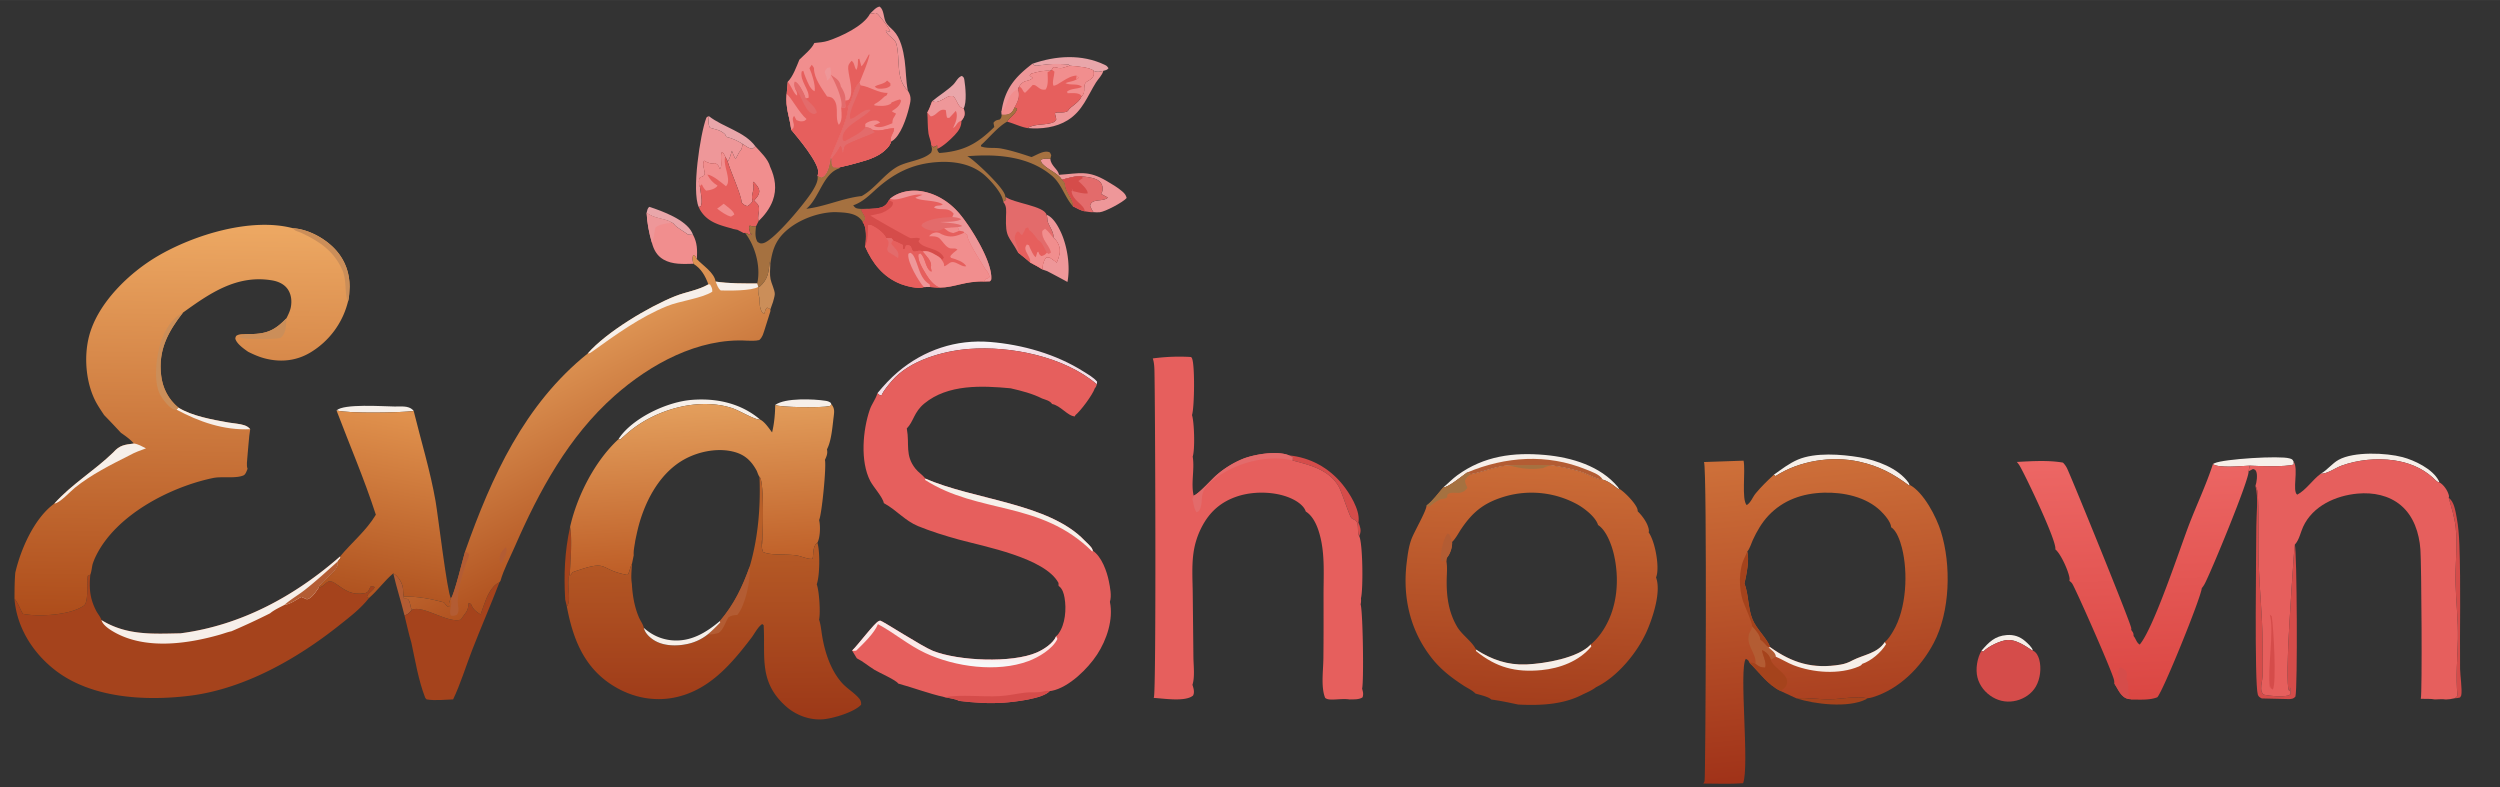 <svg version="1.1" xmlns="http://www.w3.org/2000/svg" style="display: block;" viewBox="0 0 2048 645" width="1651" height="520">
<rect x="0" y="0" width="2048" height="645" fill="#333333" stroke="none"/>
<defs>
	<linearGradient id="Gradient1" gradientUnits="userSpaceOnUse" x1="1504.41" y1="630.446" x2="1479.96" y2="376.682">
		<stop class="stop0" offset="0" stop-opacity="1" stop-color="rgb(161,51,25)"/>
		<stop class="stop1" offset="1" stop-opacity="1" stop-color="rgb(205,111,57)"/>
	</linearGradient>
	<linearGradient id="Gradient2" gradientUnits="userSpaceOnUse" x1="1756.95" y1="570.083" x2="1749.29" y2="379.809">
		<stop class="stop0" offset="0" stop-opacity="1" stop-color="rgb(219,71,67)"/>
		<stop class="stop1" offset="1" stop-opacity="1" stop-color="rgb(236,102,100)"/>
	</linearGradient>
	<linearGradient id="Gradient3" gradientUnits="userSpaceOnUse" x1="799.495" y1="288.099" x2="799.516" y2="280.969">
		<stop class="stop0" offset="0" stop-opacity="1" stop-color="rgb(243,223,231)"/>
		<stop class="stop1" offset="1" stop-opacity="1" stop-color="rgb(248,245,248)"/>
	</linearGradient>
	<linearGradient id="Gradient4" gradientUnits="userSpaceOnUse" x1="309.571" y1="489.1" x2="336.795" y2="341.922">
		<stop class="stop0" offset="0" stop-opacity="1" stop-color="rgb(176,83,32)"/>
		<stop class="stop1" offset="1" stop-opacity="1" stop-color="rgb(224,145,77)"/>
	</linearGradient>
	<linearGradient id="Gradient5" gradientUnits="userSpaceOnUse" x1="577.219" y1="466.376" x2="569.568" y2="332.91">
		<stop class="stop0" offset="0" stop-opacity="1" stop-color="rgb(190,94,39)"/>
		<stop class="stop1" offset="1" stop-opacity="1" stop-color="rgb(227,158,92)"/>
	</linearGradient>
	<linearGradient id="Gradient6" gradientUnits="userSpaceOnUse" x1="512.509" y1="442.954" x2="443.634" y2="303.552">
		<stop class="stop0" offset="0" stop-opacity="1" stop-color="rgb(176,81,31)"/>
		<stop class="stop1" offset="1" stop-opacity="1" stop-color="rgb(220,146,82)"/>
	</linearGradient>
	<linearGradient id="Gradient7" gradientUnits="userSpaceOnUse" x1="807.069" y1="537.175" x2="806.703" y2="544.193">
		<stop class="stop0" offset="0" stop-opacity="1" stop-color="rgb(250,233,232)"/>
		<stop class="stop1" offset="1" stop-opacity="1" stop-color="rgb(246,248,249)"/>
	</linearGradient>
	<linearGradient id="Gradient8" gradientUnits="userSpaceOnUse" x1="582.707" y1="586.36" x2="582.086" y2="429.158">
		<stop class="stop0" offset="0" stop-opacity="1" stop-color="rgb(157,57,24)"/>
		<stop class="stop1" offset="1" stop-opacity="1" stop-color="rgb(185,95,40)"/>
	</linearGradient>
	<linearGradient id="Gradient9" gradientUnits="userSpaceOnUse" x1="1250.22" y1="574.049" x2="1257.88" y2="381.478">
		<stop class="stop0" offset="0" stop-opacity="1" stop-color="rgb(165,63,29)"/>
		<stop class="stop1" offset="1" stop-opacity="1" stop-color="rgb(203,108,55)"/>
	</linearGradient>
	<linearGradient id="Gradient10" gradientUnits="userSpaceOnUse" x1="146.056" y1="504.762" x2="150.404" y2="188.795">
		<stop class="stop0" offset="0" stop-opacity="1" stop-color="rgb(174,77,27)"/>
		<stop class="stop1" offset="1" stop-opacity="1" stop-color="rgb(236,167,98)"/>
	</linearGradient>
</defs>
<path transform="translate(0,0)" fill="rgb(179,92,51)" d="M 322.174 469.689 C 325.759 471.663 328.735 476.271 329.799 480.233 C 330.543 483.002 330.02 485.865 330.73 488.739 L 330.969 490.511 C 331.767 490.548 333.745 490.383 334.249 490.934 C 336.419 493.309 335.772 496.774 337.383 499.542 C 335.576 501.651 334.222 503.526 331.331 504.033 C 328.52 492.516 324.799 481.29 322.174 469.689 z"/>
<path transform="translate(0,0)" fill="rgb(246,239,233)" d="M 1623.25 533.032 C 1629.27 526.027 1634.17 520.979 1643.92 520.214 C 1649.62 519.767 1654.61 521.374 1658.93 525.126 C 1661.08 526.996 1664.66 530.143 1665.36 532.933 C 1664.28 533.272 1653.82 523.718 1644.59 524.265 C 1638.79 524.609 1628.6 529.555 1624.77 533.718 L 1624.58 533.924 L 1623.25 533.032 z"/>
<path transform="translate(0,0)" fill="rgb(165,67,28)" d="M 1471.65 572.063 C 1480.59 571.228 1490.05 573.034 1499.14 572.875 C 1508.04 572.719 1521.26 569.925 1529.61 572.045 C 1529.28 572.398 1529.08 572.631 1528.64 572.849 C 1514.05 580.16 1486.48 576.895 1471.65 572.063 z"/>
<path transform="translate(0,0)" fill="rgb(246,239,233)" d="M 1453.08 388.921 C 1459.32 384.487 1465.72 379.521 1472.78 376.504 C 1487.01 370.431 1508.4 372.09 1523.44 374.623 C 1537.21 376.942 1554.81 383.37 1563.39 395.28 C 1563.75 395.786 1563.99 396.43 1564.18 397.019 L 1564.31 398.014 C 1551.08 388.119 1539.54 381.87 1523.17 378.223 C 1500.47 373.168 1473.96 377.468 1454.55 389.967 L 1453.08 388.921 z"/>
<path transform="translate(0,0)" fill="rgb(213,76,74)" d="M 1623.25 533.032 L 1624.58 533.924 L 1624.77 533.718 C 1628.6 529.555 1638.79 524.609 1644.59 524.265 C 1653.82 523.718 1664.28 533.272 1665.36 532.933 C 1665.51 533.01 1665.66 533.084 1665.8 533.164 C 1668.34 534.552 1669.78 537.513 1670.52 540.221 C 1672.43 547.216 1671.4 556.12 1667.76 562.407 C 1664.38 568.241 1658.5 572.175 1652.05 573.865 C 1645.28 575.638 1638.44 574.697 1632.4 571.134 C 1626.37 567.57 1621.65 561.807 1619.93 554.959 C 1618.21 548.115 1619.69 539.053 1623.25 533.032 z"/>
<path transform="translate(0,0)" fill="rgb(165,67,28)" d="M 393.699 503.391 C 394.426 501.112 395.25 498.859 396.063 496.609 C 398.636 489.494 401.775 480.428 409.165 476.96 C 401.979 495.694 393.935 514.096 386.676 532.806 C 381.576 545.949 377.256 560.259 371.195 572.929 C 364.195 573.155 356.44 574.082 349.53 572.938 C 349.048 572.412 348.335 571.865 348.176 571.17 C 342.808 557.342 340.153 541.046 337.016 526.518 C 334.799 519.169 333.206 511.487 331.331 504.033 C 334.222 503.526 335.576 501.651 337.383 499.542 C 346.357 495.222 367.217 511.099 377.542 507.564 C 381.29 501.608 383.45 501.44 383.93 493.911 L 385.855 494.827 C 387.686 499.342 389.7 500.769 393.699 503.391 z"/>
<path transform="translate(0,0)" fill="rgb(165,67,28)" d="M 278.705 455.705 L 279.048 456.975 L 276.712 459.884 C 277.192 463.822 275.951 465.022 273.498 468.149 C 271.073 471.24 261.81 478.345 261.118 481.365 C 267.437 480.214 267.292 472.766 274.913 478.068 C 283.031 483.715 288.103 487.628 298.63 485.96 C 299.772 485.779 300.708 485.192 301.573 484.459 L 303.606 480.421 C 305.108 480.313 305.664 480.051 306.97 480.987 C 305.382 484.395 301.758 485.307 300.626 488.857 L 302.186 489.962 C 295.378 498.659 286.534 505.363 277.954 512.189 C 243.287 539.772 199.762 564.528 155.058 569.984 C 118.916 574.394 74.453 572.053 44.657 548.579 C 27.305 534.908 14.743 515.41 12.111 493.209 A 41.387 41.387 0 0 1 11.877 490.458 C 15.046 494.155 16.213 498.672 18.724 502.811 A 32.099 32.099 0 0 0 19.541 502.978 C 32.57 505.416 57.766 503.828 68.704 496.121 C 72.762 493.262 70.961 477.027 71.87 471.765 L 74.02 470.673 C 72.909 481.918 73.565 490.287 78.851 500.471 C 80.03 502.743 82.472 505.574 83.109 507.952 C 103.603 520.56 124.734 519.261 147.915 518.782 C 197.412 512.333 241.585 488.274 278.705 455.705 z"/>
<path transform="translate(0,0)" fill="rgb(246,239,233)" d="M 278.705 455.705 L 279.048 456.975 L 276.712 459.884 C 277.192 463.822 275.951 465.022 273.498 468.149 C 271.073 471.24 261.81 478.345 261.118 481.365 C 258.726 484.7 255.626 489.915 251.484 490.952 A 351.084 351.084 0 0 1 246.812 488.973 C 242.429 491.385 238.021 494.801 233.026 495.504 C 229.152 497.587 224.615 499.568 221.264 502.401 A 573.466 573.466 0 0 1 189.567 517.135 C 186.487 517.745 183.277 518.995 180.233 519.866 C 153.249 527.583 119.364 532.317 93.804 517.964 C 90.11 515.889 84.29 512.23 83.109 507.952 C 103.603 520.56 124.734 519.261 147.915 518.782 C 197.412 512.333 241.585 488.274 278.705 455.705 z"/>
<path transform="translate(0,0)" fill="rgb(179,92,51)" d="M 233.026 495.504 C 237.945 491.089 244.335 487.464 249.607 483.329 C 258.977 475.98 267.841 467.823 276.712 459.884 C 277.192 463.822 275.951 465.022 273.498 468.149 C 271.073 471.24 261.81 478.345 261.118 481.365 C 258.726 484.7 255.626 489.915 251.484 490.952 A 351.084 351.084 0 0 1 246.812 488.973 C 242.429 491.385 238.021 494.801 233.026 495.504 z"/>
<path transform="translate(0,0)" fill="url(#Gradient1)" d="M 1453.08 388.921 L 1454.55 389.967 C 1473.96 377.468 1500.47 373.168 1523.17 378.223 C 1539.54 381.87 1551.08 388.119 1564.31 398.014 L 1564.18 397.019 C 1575.87 403.146 1586.25 423.393 1590 435.415 C 1598.55 462.811 1597.64 501.044 1584.11 526.706 C 1573.6 546.659 1556.06 564.351 1534.25 571.109 C 1532.71 571.588 1531.22 571.909 1529.61 572.045 C 1521.26 569.925 1508.04 572.719 1499.14 572.875 C 1490.05 573.034 1480.59 571.228 1471.65 572.063 L 1458.76 566.104 C 1448 560.889 1441.4 550.926 1433.11 542.833 C 1432.22 540.903 1432.18 540.651 1430.14 539.725 C 1424.38 548.313 1433.34 627.424 1427.95 641.597 C 1417.21 642.403 1406.15 641.869 1395.37 641.859 C 1395.78 641.225 1396.14 640.584 1396.39 639.874 C 1397.18 637.703 1398.51 384.064 1395.93 378.477 L 1428.32 377.356 C 1430.09 385.305 1426.5 409.099 1430.89 413.773 C 1434.18 411.913 1435.77 407.171 1438.22 404.193 C 1442.65 398.802 1447.97 393.67 1453.08 388.921 z M 1431.37 451.833 C 1433.22 458.452 1430.62 471.152 1429.05 477.992 L 1429.17 478.288 C 1432.62 487.634 1431.8 498.086 1435.7 507.495 C 1438.99 515.443 1447.62 523.02 1450.16 530.163 C 1468.35 543.254 1485.36 548.16 1507.69 544.441 C 1511.43 543.818 1514.45 542.678 1517.76 540.852 C 1526.89 536.183 1537.9 535.3 1544.05 525.961 C 1546.9 523.588 1548.99 520.198 1550.87 517.043 C 1561.77 498.85 1563.31 468.89 1557.96 448.383 C 1556.67 443.414 1553.8 434.644 1549.22 431.937 C 1549.13 427.605 1543.61 421.399 1540.54 418.447 C 1528.55 406.937 1510.26 403.15 1494.2 403.586 C 1476.79 404.058 1460.8 409.524 1448.69 422.379 C 1443.27 428.135 1439.16 435.31 1435.86 442.458 C 1434.49 445.44 1433.5 449.328 1431.37 451.833 z"/>
<path transform="translate(0,0)" fill="rgb(165,67,28)" d="M 1435.31 513.114 C 1435.58 509.999 1429.19 496.364 1427.86 492.452 C 1424.32 482.032 1424.22 466.633 1429.2 456.685 C 1430 455.099 1430.66 453.459 1431.37 451.833 C 1433.22 458.452 1430.62 471.152 1429.05 477.992 L 1429.17 478.288 C 1432.62 487.634 1431.8 498.086 1435.7 507.495 C 1438.99 515.443 1447.62 523.02 1450.16 530.163 L 1448.76 530.363 C 1446.2 528.515 1444.83 525.775 1441.99 524.165 C 1441.86 520.186 1437.83 515.94 1435.31 513.114 z"/>
<path transform="translate(0,0)" fill="rgb(179,92,51)" d="M 1435.31 513.114 C 1437.83 515.94 1441.86 520.186 1441.99 524.165 C 1444.83 525.775 1446.2 528.515 1448.76 530.363 C 1450.92 532.214 1454.43 534.547 1454.73 537.596 C 1454.74 537.712 1454.73 537.829 1454.73 537.946 L 1450.63 540.493 C 1449.92 537.562 1447.75 534.959 1445.1 533.33 C 1444.58 533.012 1444.03 532.759 1443.47 532.532 C 1443.84 536.757 1447.61 543.005 1445.98 546.909 C 1442.04 546.816 1441.21 546.065 1438.09 543.835 C 1439.24 536.023 1430.93 529.447 1432.49 520.987 C 1432.57 517.814 1435.07 516.577 1435.31 513.114 z"/>
<path transform="translate(0,0)" fill="rgb(165,67,28)" d="M 1438.09 543.835 C 1441.21 546.065 1442.04 546.816 1445.98 546.909 C 1447.61 543.005 1443.84 536.757 1443.47 532.532 C 1444.03 532.759 1444.58 533.012 1445.1 533.33 C 1447.75 534.959 1449.92 537.562 1450.63 540.493 L 1450.72 540.758 C 1453.32 548.171 1467.63 552.967 1463.23 561.699 C 1462.34 563.48 1460.3 564.887 1458.76 566.104 C 1448 560.889 1441.4 550.926 1433.11 542.833 C 1435.33 542.841 1436.17 542.654 1438.09 543.835 z"/>
<path transform="translate(0,0)" fill="rgb(246,239,233)" d="M 1544.05 525.961 L 1545.04 527.714 C 1541 534.452 1532.91 541.356 1525.49 543.838 C 1524.91 544.954 1523.91 545.463 1522.78 545.943 C 1506.76 552.789 1485.17 551.105 1469.32 544.945 C 1464.25 542.977 1459.74 540.037 1454.73 537.946 C 1454.73 537.829 1454.74 537.712 1454.73 537.596 C 1454.43 534.547 1450.92 532.214 1448.76 530.363 L 1450.16 530.163 C 1468.35 543.254 1485.36 548.16 1507.69 544.441 C 1511.43 543.818 1514.45 542.678 1517.76 540.852 C 1526.89 536.183 1537.9 535.3 1544.05 525.961 z"/>
<path transform="translate(0,0)" fill="rgb(246,239,233)" d="M 1812.84 380.109 C 1813.13 379.948 1813.41 379.786 1813.71 379.645 C 1813.87 379.565 1814.04 379.489 1814.21 379.41 C 1821.51 375.982 1867.68 373.083 1875.6 375.503 C 1877.75 376.16 1877.88 376.149 1878.92 378.124 L 1879.09 380.556 C 1871.64 382.573 1851.62 381.878 1842.99 381.447 C 1836.73 381.608 1817.32 383.773 1812.84 380.109 z"/>
<path transform="translate(0,0)" fill="rgb(246,239,233)" d="M 1901.14 388.059 L 1901.4 387.91 C 1906.75 384.823 1910.51 379.581 1915.83 376.644 C 1928.35 369.735 1954.77 370.908 1968.08 374.428 C 1977.99 377.049 1992.79 384.124 1997.79 393.748 C 1998.02 394.187 1998.09 394.495 1998.18 394.978 C 1996.81 395.462 1994.05 392.196 1992.89 391.163 C 1983.86 383.116 1972.84 378.732 1960.88 377.065 C 1946.93 375.119 1931.51 376.627 1918.29 381.407 C 1912.9 383.356 1906.63 388.223 1901.14 388.059 z"/>
<path transform="translate(0,0)" fill="rgb(213,76,74)" d="M 2005.99 407.847 C 2010.49 410.892 2011.52 418.809 2012.49 423.826 C 2013.9 431.129 2014.43 438.707 2014.71 446.132 C 2015.99 480.012 2014.96 514.093 2015.3 548.002 C 2015.35 552.862 2017.21 565.728 2016.23 569.692 C 2016.12 570.153 2015.5 570.932 2015.24 571.371 C 2013.69 571.749 2012.31 572.003 2010.7 572.029 C 2011.91 571.512 2012.4 570.926 2013.19 569.897 C 2011.59 554.405 2013.22 538.876 2013.49 523.355 C 2013.74 508.156 2012.03 493.252 2011.58 478.117 C 2011.14 462.997 2013.33 447.092 2011.71 432.12 C 2010.84 424.017 2008.21 415.681 2005.99 407.847 z"/>
<path transform="translate(0,0)" fill="rgb(213,76,74)" d="M 1847.65 398.079 C 1847.75 398.242 1847.87 398.403 1847.97 398.569 C 1849.63 401.228 1849.58 404.44 1849.74 407.474 C 1850.7 425.863 1849.73 444.382 1850.36 462.794 C 1851.06 483.383 1853.32 503.939 1853.48 524.537 C 1853.55 534.283 1853.83 544.161 1853.48 553.899 C 1853.36 557.27 1852.22 560.814 1852.35 564.104 C 1852.44 566.383 1852.83 567.312 1854.28 569.032 C 1860.87 570.272 1868.24 571.065 1874.85 569.722 L 1876.4 568.607 L 1876.39 563.16 L 1875.44 566.26 C 1872.72 563.389 1874.52 531.444 1874.67 525.813 C 1874.85 518.948 1879.32 447.197 1879.93 446.083 C 1881.63 450.855 1882.34 564.051 1880.39 570.656 C 1878.67 572.477 1878.11 572.31 1875.7 572.685 L 1852.8 572.131 C 1851.24 571.244 1850.18 570.816 1849.6 568.948 C 1846.75 559.786 1848.33 448.609 1848.37 431.167 C 1848.4 421.201 1850.2 407.361 1847.65 398.079 z"/>
<path transform="translate(0,0)" fill="url(#Gradient2)" d="M 1652.21 378.409 C 1664.34 377.741 1677.94 376.871 1689.97 378.954 C 1691.45 380.46 1692.64 382.1 1693.51 384.022 C 1698.99 396.078 1745.92 511.24 1745.96 514.742 C 1745.97 515.163 1745.94 515.582 1745.89 516 C 1747.31 518.057 1747.87 518.441 1747.82 521.007 C 1749.87 523.404 1750.05 526.26 1752.86 528.018 C 1764.58 514.066 1785.85 448.979 1793.53 429.099 C 1799.82 412.796 1807.47 396.736 1812.84 380.109 C 1817.32 383.773 1836.73 381.608 1842.99 381.447 L 1841.98 386.132 C 1843.29 391.236 1810.25 471.097 1805.79 478.797 A 21.472 21.472 0 0 1 1803.7 481.789 C 1803.01 489.771 1771.72 566.903 1767.24 571.195 C 1760.72 573.756 1752.67 573.019 1745.72 573.078 L 1745 572.717 C 1744.5 572.713 1744.07 572.667 1743.58 572.572 C 1737.46 571.371 1735.2 564.551 1731.99 559.836 C 1732.09 558.957 1731.98 557.964 1731.81 557.095 C 1730.58 550.71 1702.67 487.57 1698 478.818 C 1697.31 477.53 1696.46 476.68 1695.27 475.863 C 1695.38 475.089 1695.46 474.269 1695.35 473.49 C 1694.5 467.676 1688.26 453.723 1683.71 449.998 C 1685.35 444.024 1659.57 390.236 1654.6 381.666 C 1653.93 380.511 1653.08 379.422 1652.21 378.409 z"/>
<path transform="translate(0,0)" fill="rgb(213,76,74)" d="M 1736.01 560.917 C 1736.53 558.903 1735.56 556.317 1735.19 554.284 C 1734.65 551.286 1734.81 549.39 1736.57 546.866 C 1738.72 546.825 1740.18 548.361 1741.76 549.635 C 1742.89 552.345 1742.48 553.277 1741.89 556.164 C 1744.99 561.105 1742.22 567.214 1745 572.717 C 1744.5 572.713 1744.07 572.667 1743.58 572.572 C 1737.46 571.371 1735.2 564.551 1731.99 559.836 L 1736.01 560.917 z"/>
<path transform="translate(0,0)" fill="rgb(230,95,93)" d="M 1901.14 388.059 C 1906.63 388.223 1912.9 383.356 1918.29 381.407 C 1931.51 376.627 1946.93 375.119 1960.88 377.065 C 1972.84 378.732 1983.86 383.116 1992.89 391.163 C 1994.05 392.196 1996.81 395.462 1998.18 394.978 C 2001.87 397.049 2005.06 401.682 2006.11 405.77 C 2006.3 406.516 2006.24 407.132 2005.99 407.847 C 2008.21 415.681 2010.84 424.017 2011.71 432.12 C 2013.33 447.092 2011.14 462.997 2011.58 478.117 C 2012.03 493.252 2013.74 508.156 2013.49 523.355 C 2013.22 538.876 2011.59 554.405 2013.19 569.897 C 2012.4 570.926 2011.91 571.512 2010.7 572.029 C 2008.31 572.618 2006.12 572.934 2003.65 573.005 C 2000.83 572.516 1997.52 572.907 1994.65 572.96 C 1991.1 572.264 1986.75 572.567 1983.1 572.447 C 1984.39 568.629 1983.66 461.279 1982.79 449.961 C 1981.75 436.557 1977.39 422.893 1966.82 413.962 C 1957.01 405.68 1943.96 403.208 1931.44 404.326 C 1913.45 405.933 1894.58 414.441 1886.71 431.52 C 1884.66 435.963 1883.55 441.989 1880.33 445.649 C 1880.2 445.797 1880.07 445.939 1879.93 446.083 C 1879.32 447.197 1874.85 518.948 1874.67 525.813 C 1874.52 531.444 1872.72 563.389 1875.44 566.26 L 1876.39 563.16 L 1876.4 568.607 L 1874.85 569.722 C 1868.24 571.065 1860.87 570.272 1854.28 569.032 C 1852.83 567.312 1852.44 566.383 1852.35 564.104 C 1852.22 560.814 1853.36 557.27 1853.48 553.899 C 1853.83 544.161 1853.55 534.283 1853.48 524.537 C 1853.32 503.939 1851.06 483.383 1850.36 462.794 C 1849.73 444.382 1850.7 425.863 1849.74 407.474 C 1849.58 404.44 1849.63 401.228 1847.97 398.569 C 1847.87 398.403 1847.75 398.242 1847.65 398.079 C 1848.67 395.261 1849.51 389.024 1848.29 386.241 C 1847.63 384.735 1847.17 384.708 1845.68 384.161 L 1841.98 386.132 L 1842.99 381.447 C 1851.62 381.878 1871.64 382.573 1879.09 380.556 L 1878.92 378.124 C 1883.22 384.172 1877.51 402.103 1881.87 405.217 C 1889.1 401.467 1894.37 393.048 1901.14 388.059 z"/>
<path transform="translate(0,0)" fill="rgb(213,76,74)" d="M 1859.41 503.426 L 1861.02 504.823 C 1862.42 512.942 1865.15 559.961 1861.86 564.917 L 1859.95 563.515 L 1860.2 562.004 L 1859.46 563.19 C 1857.27 547.364 1863.23 516.831 1859.41 503.426 z"/>
<path transform="translate(0,0)" fill="rgb(165,67,28)" d="M 467.003 431.711 C 468.84 440.794 467.389 460.338 466.75 470.302 C 463.503 477.109 468.644 492.031 464.329 496.767 L 463.021 491.248 C 461.781 470.749 462.593 451.756 467.003 431.711 z"/>
<path transform="translate(0,0)" fill="rgb(246,239,233)" d="M 635.069 331.7 C 643.175 325.743 666.666 326.78 676.452 328.332 C 678.012 328.579 679.238 328.995 680.507 329.951 L 681.005 330.996 L 680.715 332.038 C 680.268 332.309 679.751 332.601 679.239 332.723 C 673.736 334.038 638.855 333.825 635.069 331.7 z"/>
<path transform="translate(0,0)" fill="rgb(233,166,170)" d="M 529.707 174.242 C 530.262 172.372 530.318 170.435 532.039 169.429 C 542.814 173.044 561.539 179.813 566.886 190.383 C 567.225 191.054 567.513 191.738 567.786 192.438 L 563.564 192.087 C 560.895 189.949 554.024 186.275 552.325 183.83 C 551.729 182.971 551.297 182.693 550.337 182.286 C 543.792 178.491 535.883 179.345 529.707 174.242 z"/>
<path transform="translate(0,0)" fill="rgb(246,239,233)" d="M 275.673 336.208 C 281.476 330.544 313.459 332.883 323.444 333.002 C 328.213 333.059 334.532 332.148 338.152 335.74 C 338.455 336.041 338.663 336.339 338.903 336.689 C 327.65 338.053 286.31 338.862 275.673 336.208 z"/>
<path transform="translate(0,0)" fill="rgb(233,166,170)" d="M 580.719 95.129 C 592.675 104.427 609.971 107.735 618.819 119.879 L 616.599 121.802 C 613.294 121.718 611.098 119.637 608.343 117.884 C 604.407 115.344 599.678 113.19 595.104 112.169 L 594.009 110.063 C 590.091 106.231 586.495 106.248 581.584 104.585 C 579.838 101.366 580.53 98.731 580.719 95.129 z"/>
<path transform="translate(0,0)" fill="rgb(203,142,89)" d="M 621.163 235.015 L 622.527 234.639 C 629.215 228.607 629.648 222.955 630.591 214.335 L 631.054 216.529 C 630.872 220.442 630.483 224.908 631.245 228.759 C 631.886 232 634.87 237.984 634.7 241.007 C 634.591 242.947 633.702 245.383 633.261 247.318 L 631.1 253.366 C 630.302 252.711 629.362 252.367 628.423 251.963 C 626.885 253.196 626.686 254.917 626.285 256.736 L 624.824 256.432 C 622.258 253.425 622.08 247.713 622.124 243.929 C 621.071 240.757 620.988 238.289 621.163 235.015 z"/>
<path transform="translate(0,0)" fill="rgb(233,166,170)" d="M 763.615 82.915 C 769.01 78.34 775.827 74.26 780.778 69.438 C 783.315 66.968 784.58 63.214 787.949 62.164 C 789.631 63.352 789.708 63.684 790.034 65.715 C 790.934 71.33 792.165 84.053 789.375 88.848 C 783.892 87.93 784.418 81.416 780.464 78.669 C 776.482 78.32 774.453 80.676 771.096 82.194 C 767.944 83.619 766.885 84.147 763.615 82.915 z"/>
<path transform="translate(0,0)" fill="rgb(238,151,153)" d="M 712.759 11.164 C 714.805 9.256 717.78 5.605 720.649 5.386 C 724.294 8.151 723.655 14.337 725.66 18.154 C 727.047 20.792 729.95 23.047 732.014 25.173 C 737.787 31.122 739.992 41.409 741.098 49.358 C 742.246 57.6 742.038 66.005 743.707 74.166 C 733.267 64.553 737.769 47.573 734.21 35.602 C 732.975 31.445 726.735 29.302 725.599 25.043 C 726.954 25.458 727.806 25.906 729.231 25.57 C 727.165 21.045 722.931 15.986 719.664 12.197 C 717.117 9.245 716.353 11.421 712.759 11.164 z"/>
<path transform="translate(0,0)" fill="rgb(213,76,74)" d="M 1055.92 373.018 C 1073.41 374.77 1088.63 383.139 1099.73 396.768 C 1105.49 403.842 1113.96 417.256 1112.98 426.847 C 1112.94 427.228 1112.89 427.588 1112.81 427.964 C 1114.31 431.628 1115.4 434.516 1113.79 438.423 C 1113.68 438.678 1113.57 438.929 1113.45 439.18 C 1111.75 436.182 1113.03 431.546 1111.74 428.22 C 1110.64 425.37 1108.75 426.03 1106.98 424.214 C 1105.34 422.526 1099.2 402.957 1096.72 398.635 C 1088.73 384.699 1073.23 381.017 1058.82 377.181 L 1058.98 374.459 L 1055.92 373.018 z"/>
<path transform="translate(0,0)" fill="rgb(233,166,170)" d="M 845.719 52.226 C 864.895 45.545 886.156 44.054 905.08 53.124 C 906.738 53.919 907.033 54.322 908.101 55.826 C 906.884 57.474 905.742 57.462 903.813 58.04 C 900.72 58.817 898.764 59.303 895.727 57.874 C 892.73 55.045 881.023 54.345 876.602 53.845 L 875.402 52.875 C 866.665 52.021 859.647 52.209 850.979 53.612 C 848.124 54.074 847.993 53.889 845.719 52.226 z"/>
<path transform="translate(0,0)" fill="rgb(238,151,153)" d="M 895.727 57.874 C 898.764 59.303 900.72 58.817 903.813 58.04 C 903.001 61.597 899.722 64.495 897.818 67.558 C 890.694 79.016 886.858 90.817 874.706 98.432 C 865.087 104.461 852.902 105.886 841.759 104.901 C 848.315 100.825 856.947 102.989 863.778 99.83 L 865.333 97.772 L 864.176 92.884 C 865.507 91.101 871.053 93.212 874.638 90.984 C 877.614 86.354 883.229 84.934 885.954 79.094 C 888.106 76.716 888.216 75.188 888.14 72.163 C 888.246 65.454 891.551 67.526 895.076 63.169 C 896.443 61.478 895.947 59.844 895.727 57.874 z"/>
<path transform="translate(0,0)" fill="rgb(246,239,233)" d="M 506.668 359.754 A 37.764 37.764 0 0 1 509.762 355.479 C 522.412 340.565 547.589 329.085 566.691 327.56 C 586.982 325.94 607 330.336 622.753 343.724 C 622.579 343.722 622.406 343.723 622.232 343.717 C 617.551 343.542 605.474 336.138 599.589 334.238 C 571.536 325.184 535.92 335.759 514.059 354.751 A 315.753 315.753 0 0 0 508.085 360.096 L 506.668 359.754 z"/>
<path transform="translate(0,0)" fill="rgb(238,151,153)" d="M 857.309 175.87 C 862.777 177.904 866.885 185.421 869.2 190.488 C 874.451 201.98 876.872 218.386 874.467 230.963 A 916.424 916.424 0 0 0 857.814 222.081 L 854.017 220.774 C 853.982 220.203 853.961 219.638 853.985 219.065 C 854.083 216.759 855.283 212.408 857.046 210.876 C 857.463 210.514 859.381 210.875 860.012 210.935 C 861.81 212.241 864.038 213.539 865.629 215.06 C 867.053 211.368 868.468 207.998 868.024 203.942 C 867.617 200.23 865.625 196.992 862.779 194.636 C 863.888 191.126 859.371 185.183 858.308 181.585 C 857.729 179.626 858.202 178.052 857.309 175.87 z"/>
<path transform="translate(0,0)" fill="rgb(238,151,153)" d="M 845.719 52.226 C 847.993 53.889 848.124 54.074 850.979 53.612 C 859.647 52.209 866.665 52.021 875.402 52.875 L 876.602 53.845 C 874.272 54.329 871.345 55.722 869.104 55.869 C 866.613 56.033 864.724 54.702 862.674 55.303 L 861.723 57.059 L 860.337 58.052 C 854.558 57.679 850.182 58.917 844.655 60.409 L 843.498 61.754 A 86.18 86.18 0 0 1 846.108 63.829 C 842.229 67.591 839.164 64.646 834.986 70.837 L 833.877 72.849 C 835.565 78.532 834.202 82.237 831.469 87.202 C 831.34 87.435 831.199 87.661 831.051 87.883 C 830.067 90.226 829.095 92.218 826.636 93.271 C 824.731 94.087 822.634 94.062 820.612 93.879 L 820.472 91.103 C 823.107 72.863 831.507 63.047 845.719 52.226 z"/>
<path transform="translate(0,0)" fill="rgb(241,142,142)" d="M 820.472 91.103 C 826.434 85.024 824.663 77.564 833.877 72.849 C 835.565 78.532 834.202 82.237 831.469 87.202 C 831.34 87.435 831.199 87.661 831.051 87.883 C 830.067 90.226 829.095 92.218 826.636 93.271 C 824.731 94.087 822.634 94.062 820.612 93.879 L 820.472 91.103 z"/>
<path transform="translate(0,0)" fill="rgb(238,151,153)" d="M 869.917 147.219 C 867.04 142.255 859.122 139.214 854.922 135.123 C 853.267 133.511 852.755 133.159 852.741 130.881 C 855.108 129.57 857.84 129.996 860.442 130.147 C 860.883 135.968 866.883 138.634 867.566 143.177 C 884.485 142.062 891.13 139.16 906.614 148.278 C 910.889 150.796 915.573 153.504 919.316 156.754 C 921.296 158.473 922.28 159.599 922.965 162.165 C 920.021 165.69 905.047 173.565 900.8 173.871 C 899.148 173.99 897.45 173.905 895.8 173.784 C 894.613 172.527 893.792 170.299 893.013 168.724 C 893.855 162.055 903.659 165.714 907.565 161.834 L 902.023 158.842 C 902.613 157.937 902.963 157.058 903.172 156.002 C 903.577 153.957 903.074 151.57 901.87 149.858 C 898.799 145.497 891.138 145.138 886.248 144.418 C 880.749 143.989 875.197 145.857 869.917 147.219 z"/>
<path transform="translate(0,0)" fill="rgb(227,107,107)" d="M 869.917 147.219 C 875.197 145.857 880.749 143.989 886.248 144.418 C 891.138 145.138 898.799 145.497 901.87 149.858 C 903.074 151.57 903.577 153.957 903.172 156.002 C 902.963 157.058 902.613 157.937 902.023 158.842 L 907.565 161.834 C 903.659 165.714 893.855 162.055 893.013 168.724 C 893.792 170.299 894.613 172.527 895.8 173.784 C 893.551 174.027 890.938 173.407 888.685 173.099 C 885.454 172.65 881.875 170.378 878.926 168.972 C 879.67 164.475 872.46 156.878 872.389 150.737 C 872.376 149.55 870.716 148.149 869.917 147.219 z"/>
<path transform="translate(0,0)" fill="rgb(213,76,74)" d="M 869.917 147.219 C 875.197 145.857 880.749 143.989 886.248 144.418 L 887.016 145.866 L 883.379 148.283 C 885.671 150.37 890.913 154.907 891.051 158.115 C 891.056 158.218 891.049 158.322 891.047 158.425 C 887.411 158.902 882.787 157.385 879.182 156.613 L 877.945 154.234 L 878.7 156.705 L 877.809 156.396 C 878.568 164.725 888.093 167.092 888.685 173.099 C 885.454 172.65 881.875 170.378 878.926 168.972 C 879.67 164.475 872.46 156.878 872.389 150.737 C 872.376 149.55 870.716 148.149 869.917 147.219 z"/>
<path transform="translate(0,0)" fill="url(#Gradient3)" d="M 718.765 322.117 C 723.958 315.818 729.261 310.04 735.507 304.736 C 756.77 286.682 783.314 277.831 811.169 280.121 C 837.519 282.289 865.099 290.068 887.517 304.267 C 891.394 306.722 895.741 309.084 898.737 312.612 L 898.541 314.837 C 871.849 292.023 827.898 283.216 793.655 285.855 C 772.424 287.491 745.062 295.243 730.757 311.871 C 727.791 315.318 724.197 319.43 722.297 323.563 L 720.81 323.791 L 718.765 322.117 z"/>
<path transform="translate(0,0)" fill="rgb(238,151,153)" d="M 572.429 169.638 C 566.524 156.696 573.542 110.036 578.54 96.716 C 578.95 95.623 579.682 95.595 580.719 95.129 C 580.53 98.731 579.838 101.366 581.584 104.585 C 586.495 106.248 590.091 106.231 594.009 110.063 L 595.104 112.169 C 599.678 113.19 604.407 115.344 608.343 117.884 C 607.404 124.614 606.394 122.291 604.457 126.749 L 602.54 130.247 C 601.258 128.132 600.434 125.834 599.551 123.535 C 598.635 126.556 597.886 129.749 596.133 132.408 C 595.849 131.125 594.801 129.676 594.163 128.507 C 593.45 127.163 592.788 125.387 591.512 124.513 C 589.35 128.114 592.505 136.038 589.643 138.615 C 588.613 135.807 588.481 135.338 585.97 133.698 L 583.214 134.078 C 581.779 133.994 580.371 133.33 579.028 132.84 L 576.788 131.64 C 574.851 135.49 578.214 140.676 577.21 142.944 C 575.458 146.899 571.641 142.094 572.773 151.845 L 573.368 152.743 C 573.769 156.65 575.926 165.916 573.994 168.987 L 572.429 169.638 z"/>
<path transform="translate(0,0)" fill="rgb(230,95,93)" d="M 763.615 82.915 C 766.885 84.147 767.944 83.619 771.096 82.194 C 774.453 80.676 776.482 78.32 780.464 78.669 C 784.418 81.416 783.892 87.93 789.375 88.848 C 790.194 91.177 790.671 93.54 789.583 95.892 C 789.102 96.93 788.384 98.022 787.596 98.843 C 787.742 103.825 785.205 107.351 781.833 110.901 C 778.376 114.538 772.393 120.089 767.764 122 L 767.716 119.084 C 766.374 119.93 766.083 120.245 764.527 120.205 L 765.374 120.58 L 764.845 120.951 L 762.776 118.85 C 762.989 116.372 761.031 112.222 760.629 109.483 C 759.773 103.641 760.103 97.942 759.642 92.099 C 761.378 89.331 762.42 85.954 763.615 82.915 z"/>
<path transform="translate(0,0)" fill="rgb(238,151,153)" d="M 763.615 82.915 C 766.885 84.147 767.944 83.619 771.096 82.194 C 774.453 80.676 776.482 78.32 780.464 78.669 C 784.418 81.416 783.892 87.93 789.375 88.848 C 790.194 91.177 790.671 93.54 789.583 95.892 C 789.102 96.93 788.384 98.022 787.596 98.843 C 783.513 100.341 784.175 102.336 781.112 104.757 L 780.927 104.452 C 781.841 102.426 782.912 100.22 783.398 98.05 C 783.888 95.866 784.123 92.712 782.961 90.821 A 227.477 227.477 0 0 1 777.622 96.59 L 775.986 96.457 C 775.163 95.324 775.229 91.855 774.747 90.201 C 769.034 88.338 767.565 94.841 762.427 95.31 L 759.642 92.099 C 761.378 89.331 762.42 85.954 763.615 82.915 z"/>
<path transform="translate(0,0)" fill="rgb(246,239,233)" d="M 1182.37 399.233 C 1186.28 395.976 1189.79 392.239 1193.91 389.253 C 1215.59 373.515 1239.8 370.31 1265.84 372.704 C 1287.43 374.689 1311.04 381.628 1325.44 398.993 C 1325.76 399.385 1325.93 399.735 1326.15 400.19 L 1326.32 401.062 C 1322.3 398.12 1317.8 394.075 1312.92 392.896 C 1307.73 392.783 1300.01 387.989 1294.49 386.363 C 1286.41 383.981 1277.91 382.125 1269.55 381.07 C 1258.49 380.73 1247.49 380.972 1236.43 381.287 C 1225.35 381.85 1215.66 386.506 1204.89 388.495 L 1201.95 387.025 C 1198.17 389.58 1186.14 399.662 1182.37 399.233 z"/>
<path transform="translate(0,0)" fill="rgb(179,92,51)" d="M 1201.95 387.025 C 1233.23 373.879 1267.4 371.529 1299.26 384.539 C 1303.62 386.32 1310.78 388.667 1312.92 392.896 C 1307.73 392.783 1300.01 387.989 1294.49 386.363 C 1286.41 383.981 1277.91 382.125 1269.55 381.07 C 1258.49 380.73 1247.49 380.972 1236.43 381.287 C 1225.35 381.85 1215.66 386.506 1204.89 388.495 L 1201.95 387.025 z"/>
<path transform="translate(0,0)" fill="rgb(241,142,142)" d="M 529.707 174.242 C 535.883 179.345 543.792 178.491 550.337 182.286 C 551.297 182.693 551.729 182.971 552.325 183.83 C 554.024 186.275 560.895 189.949 563.564 192.087 L 567.786 192.438 C 571.392 199.274 571.164 204.793 570.91 212.32 C 569.92 210.588 569.782 209.483 567.819 208.92 C 566.979 212.061 567.234 212.881 568.074 216.069 C 559.828 216.223 550.903 216.866 543.472 212.56 C 538.094 209.443 535.498 204.487 534.003 198.702 C 531.647 190.491 530.115 182.768 529.707 174.242 z"/>
<path transform="translate(0,0)" fill="rgb(238,151,153)" d="M 529.707 174.242 C 535.883 179.345 543.792 178.491 550.337 182.286 C 546.744 183.044 539.199 183.726 536.865 186.51 C 535.725 190.985 536.206 194.452 534.003 198.702 C 531.647 190.491 530.115 182.768 529.707 174.242 z"/>
<path transform="translate(0,0)" fill="rgb(241,142,142)" d="M 608.343 117.884 C 611.098 119.637 613.294 121.718 616.599 121.802 L 618.819 119.879 C 623.029 124.538 629.316 130.379 630.89 136.607 C 635.054 145.613 636.515 154.837 633.027 164.341 C 630.696 170.689 626.259 176.487 621.413 181.143 C 620.441 177.515 621.836 174.55 621.799 170.986 C 621.764 167.693 619.838 166.391 617.727 164.259 C 619.872 161.822 621.761 159.971 622.03 156.565 C 621.685 153.293 619.34 151.158 617.248 148.818 L 616.777 150.348 C 618.744 155.532 614.556 159.494 616.661 164.642 C 615.318 166.452 614.29 167.818 612.243 168.845 C 609.805 168.238 609.323 167.575 607.556 165.866 C 607.253 159.436 598.267 140.043 596.133 132.408 C 597.886 129.749 598.635 126.556 599.551 123.535 C 600.434 125.834 601.258 128.132 602.54 130.247 L 604.457 126.749 C 606.394 122.291 607.404 124.614 608.343 117.884 z"/>
<path transform="translate(0,0)" fill="rgb(227,107,107)" d="M 823.553 161.161 C 830.158 166.406 855.324 168.581 857.309 175.87 C 858.202 178.052 857.729 179.626 858.308 181.585 C 859.371 185.183 863.888 191.126 862.779 194.636 C 865.625 196.992 867.617 200.23 868.024 203.942 C 868.468 207.998 867.053 211.368 865.629 215.06 C 864.038 213.539 861.81 212.241 860.012 210.935 C 859.381 210.875 857.463 210.514 857.046 210.876 C 855.283 212.408 854.083 216.759 853.985 219.065 C 853.961 219.638 853.982 220.203 854.017 220.774 C 850.795 218.58 847.339 216.819 843.899 214.998 C 840.744 212.167 837.329 209.576 834.021 206.924 C 826.199 192.566 823.627 195.127 824.115 177.318 C 824.242 172.687 824.927 168.974 821.785 165.322 L 824.287 163.521 L 823.553 161.161 z"/>
<path transform="translate(0,0)" fill="rgb(230,95,93)" d="M 834.021 206.924 C 834.625 203.083 832.311 200.315 831.5 196.595 C 830.878 193.739 831.575 192.196 833.062 189.876 C 835.686 188.916 834.761 191.592 837.316 192.573 C 838.447 190.72 839.37 188.805 840.295 186.843 L 842.234 186.277 L 843.032 188.394 C 846.072 190.393 848.023 193.512 850.136 196.407 C 853.879 198.239 855.385 203.391 857.591 206.969 L 859.002 208.011 L 860.862 206.878 C 859.558 200.356 852.921 196.458 853.816 189.07 L 856.103 187.346 C 858.646 189.067 860.788 192.278 862.779 194.636 C 865.625 196.992 867.617 200.23 868.024 203.942 C 868.468 207.998 867.053 211.368 865.629 215.06 C 864.038 213.539 861.81 212.241 860.012 210.935 C 859.381 210.875 857.463 210.514 857.046 210.876 C 855.283 212.408 854.083 216.759 853.985 219.065 C 853.961 219.638 853.982 220.203 854.017 220.774 C 850.795 218.58 847.339 216.819 843.899 214.998 C 840.744 212.167 837.329 209.576 834.021 206.924 z"/>
<path transform="translate(0,0)" fill="rgb(241,142,142)" d="M 859.002 208.011 L 860.862 206.878 C 859.558 200.356 852.921 196.458 853.816 189.07 L 856.103 187.346 C 858.646 189.067 860.788 192.278 862.779 194.636 C 865.625 196.992 867.617 200.23 868.024 203.942 C 868.468 207.998 867.053 211.368 865.629 215.06 C 864.038 213.539 861.81 212.241 860.012 210.935 C 859.381 210.875 857.463 210.514 857.046 210.876 C 855.283 212.408 854.083 216.759 853.985 219.065 C 853.961 219.638 853.982 220.203 854.017 220.774 C 850.795 218.58 847.339 216.819 843.899 214.998 C 844.662 211.807 840.717 207.582 840.056 204.345 C 839.684 202.522 840.241 201.705 841.233 200.245 L 842.946 200.922 L 843.705 203.018 C 844.856 205.205 846.423 209.437 848.514 210.689 L 849.763 206.591 L 850.624 206.175 C 851.312 208.099 851.328 208.636 853.133 209.76 C 855.253 209.197 856.213 208.69 857.591 206.969 L 859.002 208.011 z"/>
<path transform="translate(0,0)" fill="rgb(230,95,93)" d="M 583.214 134.078 L 585.97 133.698 C 588.481 135.338 588.613 135.807 589.643 138.615 C 592.505 136.038 589.35 128.114 591.512 124.513 C 592.788 125.387 593.45 127.163 594.163 128.507 C 594.801 129.676 595.849 131.125 596.133 132.408 C 598.267 140.043 607.253 159.436 607.556 165.866 C 609.323 167.575 609.805 168.238 612.243 168.845 C 614.29 167.818 615.318 166.452 616.661 164.642 C 614.556 159.494 618.744 155.532 616.777 150.348 L 617.248 148.818 C 619.34 151.158 621.685 153.293 622.03 156.565 C 621.761 159.971 619.872 161.822 617.727 164.259 C 619.838 166.391 621.764 167.693 621.799 170.986 C 621.836 174.55 620.441 177.515 621.413 181.143 L 619.34 185.351 C 617.319 185.728 616.13 185.415 614.227 184.784 C 613.226 186.362 613.699 187.176 614.1 188.944 A 109.906 109.906 0 0 0 614.762 191.606 L 616.346 191.569 L 614.459 192.489 C 613.12 191.763 611.879 190.979 610.354 190.742 L 609.222 190.903 L 604.112 188.232 L 600.49 187.523 C 599.256 187.006 597.901 186.73 596.613 186.368 C 586.763 183.601 578.478 180.757 573.217 171.385 L 572.429 169.638 L 573.994 168.987 C 575.926 165.916 573.769 156.65 573.368 152.743 L 572.773 151.845 C 571.641 142.094 575.458 146.899 577.21 142.944 C 578.214 140.676 574.851 135.49 576.788 131.64 L 579.028 132.84 C 580.371 133.33 581.779 133.994 583.214 134.078 z"/>
<path transform="translate(0,0)" fill="rgb(241,142,142)" d="M 587.469 170.893 C 589.269 169.594 591.158 168.339 592.833 166.883 C 595.016 168.695 601.196 172.891 601.504 175.623 C 601.512 175.685 601.505 175.749 601.505 175.812 L 598.838 177.45 C 594.774 176.403 590.776 173.405 587.469 170.893 z"/>
<path transform="translate(0,0)" fill="rgb(241,142,142)" d="M 583.214 134.078 L 585.97 133.698 C 588.481 135.338 588.613 135.807 589.643 138.615 C 592.505 136.038 589.35 128.114 591.512 124.513 C 592.788 125.387 593.45 127.163 594.163 128.507 C 591.64 134.641 599.882 147.843 594.712 152.535 C 591.244 149.833 583.915 143.353 579.455 143.006 C 581.678 147.14 583.752 149.507 587.799 152.029 C 586.538 154.16 583.98 155.028 581.57 155.636 C 580.556 155.892 579.511 156.047 578.477 156.193 C 576.726 154.644 575.928 153.103 574.979 150.986 C 574.099 151.605 573.853 151.743 573.368 152.743 L 572.773 151.845 C 571.641 142.094 575.458 146.899 577.21 142.944 C 578.214 140.676 574.851 135.49 576.788 131.64 L 579.028 132.84 C 580.371 133.33 581.779 133.994 583.214 134.078 z"/>
<path transform="translate(0,0)" fill="rgb(230,95,93)" d="M 876.602 53.845 C 881.023 54.345 892.73 55.045 895.727 57.874 C 895.947 59.844 896.443 61.478 895.076 63.169 C 891.551 67.526 888.246 65.454 888.14 72.163 C 888.216 75.188 888.106 76.716 885.954 79.094 C 883.229 84.934 877.614 86.354 874.638 90.984 C 871.053 93.212 865.507 91.101 864.176 92.884 L 865.333 97.772 L 863.778 99.83 C 856.947 102.989 848.315 100.825 841.759 104.901 C 836.128 103.986 830.619 101.106 825.014 99.661 C 827.394 95.73 831.981 93.451 833.226 89.159 L 831.051 87.883 C 831.199 87.661 831.34 87.435 831.469 87.202 C 834.202 82.237 835.565 78.532 833.877 72.849 L 834.986 70.837 C 839.164 64.646 842.229 67.591 846.108 63.829 A 86.18 86.18 0 0 0 843.498 61.754 L 844.655 60.409 C 850.182 58.917 854.558 57.679 860.337 58.052 L 861.723 57.059 L 862.674 55.303 C 864.724 54.702 866.613 56.033 869.104 55.869 C 871.345 55.722 874.272 54.329 876.602 53.845 z"/>
<path transform="translate(0,0)" fill="rgb(241,142,142)" d="M 834.986 70.837 C 839.164 64.646 842.229 67.591 846.108 63.829 A 86.18 86.18 0 0 0 843.498 61.754 L 844.655 60.409 C 850.182 58.917 854.558 57.679 860.337 58.052 L 858.202 59.098 C 858.181 63.594 859.093 69.547 856.584 73.303 C 853.115 73.847 852.056 72.704 849.27 70.673 C 847.912 69.684 847.693 69.657 845.991 69.544 C 843.959 71.798 841.949 73.998 839.686 76.027 C 837.388 74.658 838.157 72.588 834.986 70.837 z"/>
<path transform="translate(0,0)" fill="rgb(241,142,142)" d="M 876.602 53.845 C 881.023 54.345 892.73 55.045 895.727 57.874 C 895.947 59.844 896.443 61.478 895.076 63.169 C 891.551 67.526 888.246 65.454 888.14 72.163 C 888.216 75.188 888.106 76.716 885.954 79.094 C 885.831 78.643 885.827 78.251 885.472 77.927 C 883.038 75.707 877.804 76.29 874.673 76.358 L 874.042 75.124 C 877.141 72.314 882.16 73.081 885.916 71.358 C 886.054 71.294 886.19 71.228 886.326 71.163 C 883.216 67.889 877.009 70.291 872.767 68.089 C 876.989 66.389 879.76 66.972 883.677 63.84 L 882.497 61.932 L 883.299 63.903 L 881.582 64.826 L 882.018 61.884 C 874.216 62.07 866.674 70.414 862.976 70.182 C 861.719 67.411 863.667 62.047 863.812 58.692 L 861.723 57.059 L 862.674 55.303 C 864.724 54.702 866.613 56.033 869.104 55.869 C 871.345 55.722 874.272 54.329 876.602 53.845 z"/>
<path transform="translate(0,0)" fill="rgb(165,113,64)" d="M 831.051 87.883 L 833.226 89.159 C 831.981 93.451 827.394 95.73 825.014 99.661 C 817.449 103.821 810.262 112.951 803.635 118.864 L 803.577 119.902 C 808.514 121.845 814.627 120.668 819.929 121.624 C 828.409 123.154 836.826 125.952 845.001 128.643 C 849.181 127.051 855.26 122.782 859.744 124.731 C 860.402 125.018 860.855 126.478 861.171 127.162 L 860.442 130.147 C 857.84 129.996 855.108 129.57 852.741 130.881 C 852.755 133.159 853.267 133.511 854.922 135.123 C 859.122 139.214 867.04 142.255 869.917 147.219 C 870.716 148.149 872.376 149.55 872.389 150.737 C 872.46 156.878 879.67 164.475 878.926 168.972 C 871.917 161.06 869.831 150.792 861.621 143.871 C 842.462 127.721 816.173 126.011 792.396 127.967 C 796.567 129.96 807.935 140.927 811.474 144.618 C 814.479 147.752 823.632 157.043 823.553 161.161 L 824.287 163.521 L 821.785 165.322 C 821.402 158.593 811.639 147.934 806.689 143.568 C 795.936 134.083 781.251 131.798 767.418 132.795 C 746.637 134.291 731.568 142.285 716.513 156.054 C 711.064 161.038 706.044 165.705 698.944 168.193 C 700.568 170.243 701.007 170.641 703.696 170.976 C 706.656 171.344 709.701 170.804 712.648 171.075 C 710.221 171.436 707.957 171.587 705.503 171.521 C 706.202 174.485 709.189 176.598 708.748 179.775 L 706.754 182.039 C 706.436 181.026 705.691 180.189 704.982 179.418 C 700.035 174.045 691.014 174.064 684.321 173.738 C 669.787 173.834 652.444 180.49 642.093 190.881 C 634.664 198.339 632.407 206.398 631.054 216.529 L 630.591 214.335 C 629.648 222.955 629.215 228.607 622.527 234.639 L 621.163 235.015 L 620.276 232.173 C 620.596 230.941 620.808 229.705 620.962 228.441 C 622.52 215.702 618.084 200.723 610.354 190.742 C 611.879 190.979 613.12 191.763 614.459 192.489 L 616.346 191.569 L 614.762 191.606 A 109.906 109.906 0 0 1 614.1 188.944 C 613.699 187.176 613.226 186.362 614.227 184.784 C 616.13 185.415 617.319 185.728 619.34 185.351 C 618.854 189.698 618.244 194.218 620.552 198.131 C 622.36 199.253 622.932 199.686 625.141 199.212 C 633.726 197.37 659.686 166.01 665.341 156.84 C 667.433 153.448 670.666 148.001 669.688 143.918 L 672.872 145.352 C 673.423 145.21 673.922 145.014 674.397 144.692 C 678.71 141.771 679.809 133.565 680.631 128.832 L 681.325 130.173 C 681.401 132.805 680.914 134.931 682.718 136.95 C 684.368 136.995 686.092 137.136 687.736 137.042 L 687.593 137.91 C 674.152 142.118 671.272 162.262 660.549 171.026 C 675.908 169.234 690.725 162.186 705.863 160.595 C 716.345 154.905 723.78 143.44 734.236 137.034 C 742.604 131.907 755.964 131.667 762.825 124.953 C 763.821 122.282 763.497 121.614 762.776 118.85 L 764.845 120.951 L 765.374 120.58 L 764.527 120.205 C 766.083 120.245 766.374 119.93 767.716 119.084 L 767.764 122 C 768.089 123.538 768.343 124.316 769.575 125.33 C 789.402 123.853 800.448 117.931 814.519 104.02 L 813.848 100.577 C 815.586 98.442 816.236 98.501 818.926 97.892 C 820.454 96.486 820.327 95.86 820.612 93.879 C 822.634 94.062 824.731 94.087 826.636 93.271 C 829.095 92.218 830.067 90.226 831.051 87.883 z"/>
<path transform="translate(0,0)" fill="rgb(230,95,93)" d="M 729.071 162.874 C 734.91 157.799 743.794 155.684 751.424 156.254 C 764.812 157.255 777.203 164.661 785.8 174.766 C 795.298 185.932 813.195 214.682 812.046 228.766 C 812 229.333 811.299 229.985 810.944 230.443 L 806.105 230.591 C 790.69 230.098 781.712 235.538 769.994 235.563 C 767.329 235.703 764.537 235.302 761.874 235.093 L 756.761 235.13 C 756.651 235.19 756.548 235.264 756.432 235.31 C 752.27 236.955 741.972 234.268 737.934 232.679 C 723.415 226.967 714.693 215.671 708.662 201.889 C 708.799 201.419 708.907 201.016 708.964 200.527 C 709.524 195.69 710.064 185.875 706.754 182.039 L 708.748 179.775 C 709.189 176.598 706.202 174.485 705.503 171.521 C 707.957 171.587 710.221 171.436 712.648 171.075 C 715.843 170.926 719.148 170.798 722.199 169.75 C 725.203 168.717 726.881 166.741 728.233 163.972 L 729.071 162.874 z"/>
<path transform="translate(0,0)" fill="rgb(241,142,142)" d="M 773.418 186.837 C 777.072 186.093 780.928 186.135 784.646 185.975 L 785.706 188.955 C 784.34 189.841 782.454 190.32 780.911 190.886 C 777.27 190.215 776.217 189.123 773.418 186.837 z"/>
<path transform="translate(0,0)" fill="rgb(227,107,107)" d="M 780.18 177.751 C 782.442 178.107 785.606 178.222 787.419 179.632 C 783.219 181.949 775.093 181.562 770.24 181.856 C 774.623 182.485 784.89 182.713 788.214 185.161 C 787.032 185.516 785.888 185.906 784.646 185.975 C 780.928 186.135 777.072 186.093 773.418 186.837 C 773.294 186.924 773.172 187.013 773.047 187.1 C 770.035 189.18 767.042 189.622 763.535 188.912 C 760.358 188.268 756.667 187.496 754.835 184.735 L 755.975 182.94 C 762.885 178.754 772.277 178.164 780.18 177.751 z"/>
<path transform="translate(0,0)" fill="rgb(238,151,153)" d="M 729.071 162.874 C 734.91 157.799 743.794 155.684 751.424 156.254 C 764.812 157.255 777.203 164.661 785.8 174.766 C 795.298 185.932 813.195 214.682 812.046 228.766 C 812 229.333 811.299 229.985 810.944 230.443 L 806.105 230.591 L 807.513 228.44 C 808.879 228.367 809.52 227.79 810.573 226.966 C 810.429 224.701 808.981 222.846 807.813 220.975 L 808.289 222.333 C 804.581 215.887 793.259 199.239 792.355 192.981 C 792.327 192.786 792.307 192.59 792.283 192.394 L 789.903 190.633 L 789.186 189.577 L 785.706 188.955 L 784.646 185.975 C 785.888 185.906 787.032 185.516 788.214 185.161 C 784.89 182.713 774.623 182.485 770.24 181.856 C 775.093 181.562 783.219 181.949 787.419 179.632 C 785.606 178.222 782.442 178.107 780.18 177.751 L 781.243 175.094 C 776.518 168.962 770.529 173.013 765.163 170.002 C 766.971 167.457 769.745 169.199 772.304 167.448 C 767.007 163.632 753.632 164.936 749.875 161.898 A 117.689 117.689 0 0 1 755.78 159.59 C 746.794 157.981 736.564 165.326 729.071 162.874 z"/>
<path transform="translate(0,0)" fill="rgb(213,76,74)" d="M 712.648 171.075 C 715.843 170.926 719.148 170.798 722.199 169.75 C 725.203 168.717 726.881 166.741 728.233 163.972 L 731.399 165.52 C 731.523 167.412 731.475 167.971 730.187 169.431 C 728.023 171.885 723.133 174.588 719.912 175.069 L 712.975 176.589 C 713.705 177.385 744.792 194.992 745.908 195.076 C 748.37 195.261 751.835 194.086 753.74 195.569 L 752.414 197.636 C 756.079 204.457 769.228 202.266 773.254 211.071 L 771.597 213.102 C 770.602 210.956 768.156 209.793 766.125 208.616 C 762.898 206.744 759.584 205.001 755.795 205.986 C 751.998 204.31 751.018 206.841 747.761 205.823 L 745.914 201.545 C 744.205 200.873 743.854 200.458 742.091 201.209 L 741.094 204.189 L 739.688 204.098 C 739.819 202.962 739.73 201.846 739.67 200.707 C 737.114 199.284 734.358 198.18 731.684 196.999 L 730.35 195.2 L 725.913 194.981 C 724.322 190.905 717.913 186.336 713.945 184.631 C 712.846 184.159 712.25 184.316 711.092 184.419 C 710.925 189.593 711.525 196.245 709.167 200.926 C 709.107 201.045 709.051 201.165 708.992 201.285 C 708.891 201.491 708.777 201.69 708.662 201.889 C 708.799 201.419 708.907 201.016 708.964 200.527 C 709.524 195.69 710.064 185.875 706.754 182.039 L 708.748 179.775 C 709.189 176.598 706.202 174.485 705.503 171.521 C 707.957 171.587 710.221 171.436 712.648 171.075 z"/>
<path transform="translate(0,0)" fill="rgb(241,142,142)" d="M 761.087 193.497 C 762.698 191.679 763.514 191.039 765.999 190.521 C 767.415 190.225 769.423 190.626 770.632 191.425 C 771.018 191.681 770.992 191.703 771.455 191.909 C 778.679 195.124 783.125 193.65 789.903 190.633 L 792.283 192.394 C 792.307 192.59 792.327 192.786 792.355 192.981 C 793.259 199.239 804.581 215.887 808.289 222.333 L 807.813 220.975 C 808.981 222.846 810.429 224.701 810.573 226.966 C 809.52 227.79 808.879 228.367 807.513 228.44 L 806.105 230.591 C 790.69 230.098 781.712 235.538 769.994 235.563 C 765.456 234.282 761.225 229.044 758.882 225.086 C 756.411 220.91 751.182 213.057 752.413 208.223 L 753.911 207.433 C 758.381 211.051 757.868 219.893 762.852 222.473 L 763.145 222.117 L 762.502 218.858 C 762.61 218.426 762.706 218 762.743 217.555 C 763.074 213.541 758.16 208.873 755.795 205.986 C 759.584 205.001 762.898 206.744 766.125 208.616 C 768.156 209.793 770.602 210.956 771.597 213.102 C 772.951 215.152 773.421 215.598 773.471 218.122 C 776.053 217.459 777.459 214.864 780.054 214.662 C 783.741 214.375 788.298 219.138 791.553 218.044 C 789.422 214.235 783.048 212.369 778.995 211.176 L 778.438 209.875 C 780.137 207.67 782.156 206.124 784.346 204.451 C 782.352 202.629 779.408 204.224 777.263 203.031 C 773.974 201.201 772.455 198.011 769.862 195.46 C 767.679 193.311 763.963 193.547 761.087 193.497 z"/>
<path transform="translate(0,0)" fill="rgb(230,95,93)" d="M 708.662 201.889 C 708.777 201.69 708.891 201.491 708.992 201.285 C 709.051 201.165 709.107 201.045 709.167 200.926 C 711.525 196.245 710.925 189.593 711.092 184.419 C 712.25 184.316 712.846 184.159 713.945 184.631 C 717.913 186.336 724.322 190.905 725.913 194.981 L 730.35 195.2 L 731.684 196.999 C 734.358 198.18 737.114 199.284 739.67 200.707 C 739.73 201.846 739.819 202.962 739.688 204.098 L 741.094 204.189 L 742.091 201.209 C 743.854 200.458 744.205 200.873 745.914 201.545 L 747.761 205.823 C 751.018 206.841 751.998 204.31 755.795 205.986 C 758.16 208.873 763.074 213.541 762.743 217.555 C 762.706 218 762.61 218.426 762.502 218.858 L 763.145 222.117 L 762.852 222.473 C 757.868 219.893 758.381 211.051 753.911 207.433 L 752.413 208.223 C 751.182 213.057 756.411 220.91 758.882 225.086 C 761.225 229.044 765.456 234.282 769.994 235.563 C 767.329 235.703 764.537 235.302 761.874 235.093 L 756.761 235.13 C 756.651 235.19 756.548 235.264 756.432 235.31 C 752.27 236.955 741.972 234.268 737.934 232.679 C 723.415 226.967 714.693 215.671 708.662 201.889 z"/>
<path transform="translate(0,0)" fill="rgb(227,107,107)" d="M 725.913 194.981 L 730.35 195.2 L 731.684 196.999 C 730.574 197.734 730.555 198.274 730.086 199.492 C 731.526 201.821 733.761 203.55 735.16 205.84 C 736.399 207.865 736.109 209.17 735.657 211.345 C 733.057 209.578 730.335 207.974 727.66 206.324 C 725.898 202.994 727.456 203.371 727.901 200.036 C 728.234 197.534 727.359 196.879 725.913 194.981 z"/>
<path transform="translate(0,0)" fill="rgb(238,151,153)" d="M 756.761 235.13 C 752.477 230.254 743.593 215.308 744.067 208.682 C 744.097 208.257 744.124 208.165 744.196 207.788 L 745.659 207.046 C 747.995 208.007 749.036 210.635 749.944 212.837 C 752.929 220.076 754.207 228.785 761.524 232.884 L 761.874 235.093 L 756.761 235.13 z"/>
<path transform="translate(0,0)" fill="rgb(241,142,142)" d="M 712.759 11.164 C 716.353 11.421 717.117 9.245 719.664 12.197 C 722.931 15.986 727.165 21.045 729.231 25.57 C 727.806 25.906 726.954 25.458 725.599 25.043 C 726.735 29.302 732.975 31.445 734.21 35.602 C 737.769 47.573 733.267 64.553 743.707 74.166 L 743.958 74.648 C 746.99 79.653 745.951 83.046 744.632 88.416 C 742.718 96.209 737.905 111.372 730.577 115.657 C 730.344 115.793 730.1 115.912 729.858 116.031 C 729.308 119.434 725.181 123.155 722.48 125.12 C 714.927 130.613 704.582 132.676 695.73 135.145 L 687.736 137.042 C 686.092 137.136 684.368 136.995 682.718 136.95 C 680.914 134.931 681.401 132.805 681.325 130.173 L 680.631 128.832 C 679.809 133.565 678.71 141.771 674.397 144.692 C 673.922 145.014 673.423 145.21 672.872 145.352 L 669.688 143.918 C 670.004 143.082 670.214 142.255 670.293 141.361 C 671 133.4 653.61 112.783 648.208 106.369 C 646.833 95.214 643.404 89.057 644.442 76.987 L 645.339 66.932 C 649.578 62.809 652.588 54.286 654.854 48.844 C 658.554 45.108 665.024 39.986 667.093 35.203 C 670.767 34.841 674.835 34.55 678.35 33.397 C 689.049 29.886 707.608 21.26 712.759 11.164 z"/>
<path transform="translate(0,0)" fill="rgb(238,151,153)" d="M 675.668 58.827 C 675.859 58.108 676.129 57.618 676.537 56.987 C 677.595 55.354 678.338 55.488 680.154 55.1 C 680.77 58.241 681.123 60.386 680.097 63.523 C 679.244 64.533 678.542 65.473 677.308 66.038 C 677.538 63.6 676.784 62.012 675.773 59.837 L 675.668 58.827 z"/>
<path transform="translate(0,0)" fill="rgb(230,95,93)" d="M 726.717 65.972 L 729.365 68.161 L 729.455 70.225 C 727.217 72.424 723.62 72.678 720.609 72.638 C 718.614 72.613 718.08 72.118 716.535 71 C 719.774 68.652 724.014 69.16 726.717 65.972 z"/>
<path transform="translate(0,0)" fill="rgb(227,107,107)" d="M 680.473 61.171 A 88.748 88.748 0 0 1 683.682 63.342 C 686.6 65.429 688.192 67.211 688.797 70.818 C 690.92 74.082 693.002 78.12 692.443 82.148 L 692.301 84.186 L 692.512 87.886 C 691.189 88.402 690.419 88.455 689.028 88.178 C 689.162 87.763 689.178 87.749 689.266 87.37 C 690.596 81.629 683.735 66.207 680.473 61.171 z"/>
<path transform="translate(0,0)" fill="rgb(230,95,93)" d="M 694.534 87.173 C 698.92 81.948 699.212 71.122 704.054 67.8 L 704.936 69.913 C 712.692 70.867 719.634 76.459 727.155 76.037 L 726.352 78.077 L 724.439 79.181 C 721.855 81.775 719.514 83.637 716.281 85.369 L 716.325 86.32 C 720.324 86.886 726.517 87.269 729.914 84.824 L 730.41 83.842 C 732.692 82.856 734.867 81.973 737.294 81.415 L 738.195 82.471 C 737.226 86.791 734.161 88.689 730.612 91.065 C 731.596 92.006 732.786 92.452 734.012 93 C 732.515 96.663 731.116 96.357 731.014 100.953 C 726.99 102.508 721.193 105.419 716.941 103.567 C 716.404 103.333 716.352 103.223 715.985 102.81 C 717.624 101.941 719.261 101.182 720.978 100.479 C 719.426 98.91 718.807 98.615 716.567 98.657 C 714.045 98.705 710.571 99.727 708.84 101.566 L 708.877 104.001 C 710.797 104.436 713.272 104.649 714.548 106.234 C 721.69 108.077 725.503 105.214 732.456 105.008 C 732.364 109.565 728.897 110.872 729.858 116.031 C 729.308 119.434 725.181 123.155 722.48 125.12 C 714.927 130.613 704.582 132.676 695.73 135.145 L 687.736 137.042 C 686.092 137.136 684.368 136.995 682.718 136.95 C 680.914 134.931 681.401 132.805 681.325 130.173 L 680.631 128.832 C 683.557 120.462 696.394 94.168 694.534 87.173 z"/>
<path transform="translate(0,0)" fill="rgb(227,107,107)" d="M 694.534 87.173 C 698.92 81.948 699.212 71.122 704.054 67.8 L 704.936 69.913 L 704.879 70.29 C 703.854 76.701 694.092 92.457 696.661 97.446 C 702.146 96.294 707.177 88.701 713.246 89.944 C 708.306 96.649 688.612 103.714 690.366 114.078 C 690.459 114.629 690.448 114.546 690.586 115.008 L 692.139 115.637 C 695.992 113.344 707.492 107.871 708.877 104.001 C 710.797 104.436 713.272 104.649 714.548 106.234 L 716.956 108.246 C 715.828 109.501 698.184 115.572 693.509 118.514 C 690.136 120.637 692.076 124.052 690.239 125.302 C 689.913 123.548 689.743 120.701 688.432 119.487 C 686.556 123.415 683.951 126.727 681.325 130.173 L 680.631 128.832 C 683.557 120.462 696.394 94.168 694.534 87.173 z"/>
<path transform="translate(0,0)" fill="rgb(230,95,93)" d="M 714.548 106.234 C 721.69 108.077 725.503 105.214 732.456 105.008 C 732.364 109.565 728.897 110.872 729.858 116.031 C 729.308 119.434 725.181 123.155 722.48 125.12 C 714.927 130.613 704.582 132.676 695.73 135.145 L 687.736 137.042 C 686.092 137.136 684.368 136.995 682.718 136.95 C 680.914 134.931 681.401 132.805 681.325 130.173 C 683.951 126.727 686.556 123.415 688.432 119.487 C 689.743 120.701 689.913 123.548 690.239 125.302 C 692.076 124.052 690.136 120.637 693.509 118.514 C 698.184 115.572 715.828 109.501 716.956 108.246 L 714.548 106.234 z"/>
<path transform="translate(0,0)" fill="rgb(230,95,93)" d="M 692.443 82.148 C 693.947 82.387 694.123 82.245 695.507 81.562 C 699.753 74.777 695.357 63.917 694.836 56.413 C 694.614 53.215 695.636 52.056 697.587 49.793 C 700.1 51.277 699.723 54.803 701.476 57.236 C 703.004 54.784 702.749 51.337 702.868 48.521 L 703.933 48.054 L 705.628 54.284 C 707.636 52.907 710.319 46.992 711.711 44.69 L 712.37 44.726 C 710.496 52.832 707.021 60.076 704.054 67.8 C 699.212 71.122 698.92 81.948 694.534 87.173 C 696.394 94.168 683.557 120.462 680.631 128.832 C 679.809 133.565 678.71 141.771 674.397 144.692 C 673.922 145.014 673.423 145.21 672.872 145.352 L 669.688 143.918 C 670.004 143.082 670.214 142.255 670.293 141.361 C 671 133.4 653.61 112.783 648.208 106.369 C 646.833 95.214 643.404 89.057 644.442 76.987 L 645.339 66.932 C 647.501 69.019 650.972 78.16 653.002 78.141 C 653.253 76.038 652.413 74.672 651.467 72.868 C 650.883 70.662 650.417 69.069 651.138 66.842 C 654.519 68.093 657.985 75.525 659.386 78.821 C 659.622 79.378 659.723 79.972 659.784 80.571 L 662.343 80.165 C 663.476 73.629 654.92 66.316 656.765 58.524 L 658.087 57.989 C 658.565 59.801 659.172 61.529 659.9 63.254 C 661.392 66.793 663.62 73.209 667.371 74.737 C 668.196 69.856 665.147 60.339 663.088 55.837 L 664.987 53.007 C 665.485 53.721 666.824 55.19 666.824 55.998 C 666.828 64.24 673.207 72.309 677.541 79.002 C 680.363 79.471 681.793 79.546 683.521 82.108 C 687.465 87.954 683.745 96.811 687.207 102.265 C 690.179 98.771 689.477 93.474 689.163 89.022 C 689.134 88.611 689.106 88.531 689.028 88.178 C 690.419 88.455 691.189 88.402 692.512 87.886 L 692.301 84.186 L 692.443 82.148 z"/>
<path transform="translate(0,0)" fill="rgb(227,107,107)" d="M 651.467 72.868 C 650.883 70.662 650.417 69.069 651.138 66.842 C 654.519 68.093 657.985 75.525 659.386 78.821 C 659.622 79.378 659.723 79.972 659.784 80.571 C 662.625 83.438 668.883 88.339 669.04 92.402 L 667.131 93.429 C 659.082 92.79 656.877 77.076 651.467 72.868 z"/>
<path transform="translate(0,0)" fill="rgb(241,142,142)" d="M 644.442 76.987 C 648.103 79.529 654.576 92.385 660.705 97.488 C 659.292 99.119 658.637 99.32 656.421 99.389 C 655.092 99.43 653.647 98.824 652.419 98.349 L 650.528 94.826 C 649.435 96.427 649.215 97.083 649.615 99.025 C 650.188 101.806 650.777 102.06 649.861 104.871 L 648.208 106.369 C 646.833 95.214 643.404 89.057 644.442 76.987 z"/>
<path transform="translate(0,0)" fill="url(#Gradient4)" d="M 338.903 336.689 C 344.977 361.334 352.419 385.487 356.817 410.529 C 358.795 421.787 366.288 485.18 369.384 490.207 L 369.134 490.507 C 367.846 493.377 367.581 493.933 367.994 497.017 L 366.583 497.141 L 367.777 497.694 C 365.996 496.62 364.91 495.067 363.665 493.443 C 353.042 490.52 341.768 488.422 330.73 488.739 C 330.02 485.865 330.543 483.002 329.799 480.233 C 328.735 476.271 325.759 471.663 322.174 469.689 C 314.857 475.778 309.446 483.725 302.186 489.962 L 300.626 488.857 C 301.758 485.307 305.382 484.395 306.97 480.987 C 305.664 480.051 305.108 480.313 303.606 480.421 L 301.573 484.459 C 300.708 485.192 299.772 485.779 298.63 485.96 C 288.103 487.628 283.031 483.715 274.913 478.068 C 267.292 472.766 267.437 480.214 261.118 481.365 C 261.81 478.345 271.073 471.24 273.498 468.149 C 275.951 465.022 277.192 463.822 276.712 459.884 L 279.048 456.975 L 278.705 455.705 C 288.288 444.244 300.155 434.602 307.892 421.647 C 298.503 392.576 286.481 364.706 275.673 336.208 C 286.31 338.862 327.65 338.053 338.903 336.689 z"/>
<path transform="translate(0,0)" fill="url(#Gradient5)" d="M 681.005 330.996 C 683.744 334.516 683.518 336.777 682.964 341.171 C 681.958 349.152 681.165 361.073 677.431 368.103 C 678.2 371.482 677.156 373.702 675.785 376.724 C 677.115 382.028 673.138 422.079 671.007 425.956 C 672.186 430.846 671.988 440.102 669.596 444.596 C 665.662 447.234 666.568 453.568 665.693 457.676 C 663.214 458.489 657.317 456.113 654.666 455.443 C 646.282 453.325 631.763 455.475 625.139 452.162 C 623.653 448.818 623.969 445.469 624.074 441.9 L 624.286 446.098 C 625.014 438.236 626.121 395.479 622.522 391.009 C 622.408 390.867 622.287 390.731 622.169 390.592 C 621.223 389.379 620.555 387.128 619.932 385.675 C 615.766 378.044 610.837 372.936 602.295 370.416 C 589.01 366.498 572.825 369.598 560.872 376.14 C 541.434 386.78 529.631 408.105 523.7 428.851 C 522.395 433.414 521.429 438.105 520.443 442.747 C 519.944 446.46 518.81 451.076 519.154 454.764 L 517.763 461.634 L 517.624 461.864 C 516.311 464.064 515.48 469.814 513.965 471.017 C 489.094 466.371 500.075 457.627 469.051 468.758 L 467.353 471.375 L 466.75 470.302 C 467.389 460.338 468.84 440.794 467.003 431.711 C 472.676 406.305 487.378 377.488 506.668 359.754 L 508.085 360.096 A 315.753 315.753 0 0 1 514.059 354.751 C 535.92 335.759 571.536 325.184 599.589 334.238 C 605.474 336.138 617.551 343.542 622.232 343.717 C 622.406 343.723 622.579 343.722 622.753 343.724 C 626.475 345.518 630.061 351.013 632.494 354.222 C 634.302 346.729 634.932 339.368 635.069 331.7 C 638.855 333.825 673.736 334.038 679.239 332.723 C 679.751 332.601 680.268 332.309 680.715 332.038 L 681.005 330.996 z"/>
<path transform="translate(0,0)" fill="url(#Gradient6)" d="M 568.074 216.069 C 567.234 212.881 566.979 212.061 567.819 208.92 C 569.782 209.483 569.92 210.588 570.91 212.32 C 575.76 217.432 585.149 223.308 586.23 230.649 C 597.214 232.326 609.155 232.208 620.276 232.173 L 621.163 235.015 C 620.988 238.289 621.071 240.757 622.124 243.929 C 622.08 247.713 622.258 253.425 624.824 256.432 L 626.285 256.736 C 626.686 254.917 626.885 253.196 628.423 251.963 C 629.362 252.367 630.302 252.711 631.1 253.366 L 631.143 254.866 L 626.205 270.569 C 625.053 273.86 624.639 276.185 621.993 278.562 C 618.77 279.331 615.501 279.133 612.215 279.065 C 611.259 280.069 610.021 281.067 608.655 281.427 C 605.141 282.354 600.972 282.158 597.335 282.731 C 586.072 284.506 574.091 286.985 563.388 291.008 C 528.091 304.277 496.239 332.694 474.357 362.902 C 469.65 369.4 466.289 376.688 462.286 383.613 C 447.768 408.726 434.199 434 423.347 460.96 C 420.647 467.67 415.062 471.374 412.947 478.254 L 409.963 475.877 L 409.165 476.96 C 401.775 480.428 398.636 489.494 396.063 496.609 C 395.25 498.859 394.426 501.112 393.699 503.391 C 389.7 500.769 387.686 499.342 385.855 494.827 L 383.93 493.911 C 383.45 501.44 381.29 501.608 377.542 507.564 C 367.217 511.099 346.357 495.222 337.383 499.542 C 335.772 496.774 336.419 493.309 334.249 490.934 C 333.745 490.383 331.767 490.548 330.969 490.511 L 330.73 488.739 C 341.768 488.422 353.042 490.52 363.665 493.443 C 364.91 495.067 365.996 496.62 367.777 497.694 L 366.583 497.141 L 367.994 497.017 C 367.581 493.933 367.846 493.377 369.134 490.507 L 369.384 490.207 C 371.932 487.927 379.264 457.491 381.093 451.476 C 402.671 390.553 429.62 331.17 481.464 289.56 C 496.802 271.925 531.348 251.335 553.012 242.635 C 561.929 239.054 571.99 237.795 580.316 232.925 C 577.693 225.917 574.521 220.114 568.074 216.069 z M 409.963 475.877 L 412.947 478.254 C 415.062 471.374 420.647 467.67 423.347 460.96 C 434.199 434 447.768 408.726 462.286 383.613 C 466.289 376.688 469.65 369.4 474.357 362.902 C 496.239 332.694 528.091 304.277 563.388 291.008 C 574.091 286.985 586.072 284.506 597.335 282.731 C 600.972 282.158 605.141 282.354 608.655 281.427 C 610.021 281.067 611.259 280.069 612.215 279.065 C 572.056 276.628 532.523 298.429 503.357 324.269 C 465.74 357.595 441.54 402.31 421.716 447.808 C 417.78 456.841 412.671 466.428 409.963 475.877 z"/>
<path transform="translate(0,0)" fill="rgb(179,92,51)" d="M 414.063 448.381 L 414.874 448.844 C 415.829 453.275 412.632 458.489 410.504 462.195 C 409.436 460.739 409.396 459.815 409.338 457.982 C 409.205 453.758 411.318 451.213 414.063 448.381 z"/>
<path transform="translate(0,0)" fill="rgb(246,239,233)" d="M 586.23 230.649 C 597.214 232.326 609.155 232.208 620.276 232.173 L 621.163 235.015 C 615.814 238.308 596.894 238.125 590.428 237.923 C 588.09 236.132 587.393 233.325 586.23 230.649 z"/>
<path transform="translate(0,0)" fill="rgb(179,92,51)" d="M 381.093 451.476 L 384.355 453.9 C 384.088 457.033 382.248 459.987 381.307 462.989 C 378.486 471.996 373.691 487.588 375.317 496.608 C 375.825 499.427 375.746 500.931 374.514 503.416 C 372.252 504.506 371.711 504.668 369.243 504.211 C 367.487 499.405 371.018 495.677 369.134 490.507 L 369.384 490.207 C 371.932 487.927 379.264 457.491 381.093 451.476 z"/>
<path transform="translate(0,0)" fill="rgb(246,239,233)" d="M 580.316 232.925 L 581.685 233.01 C 582.968 235.39 583.657 236.252 583.492 238.941 C 575.272 244.325 556.825 246.547 546.691 250.646 C 524.399 259.663 504.231 274.275 484.835 288.227 C 483.5 289.187 483.125 289.399 481.464 289.56 C 496.802 271.925 531.348 251.335 553.012 242.635 C 561.929 239.054 571.99 237.795 580.316 232.925 z"/>
<path transform="translate(0,0)" fill="rgb(230,95,93)" d="M 944.357 293.592 C 954.87 292.247 965.158 291.782 975.74 292.448 C 976.07 292.835 976.315 293.137 976.519 293.608 C 978.934 299.186 978.49 333.985 976.479 340.008 C 978.348 345.768 979.032 368.167 977.06 373.999 C 978.787 384.553 975.447 395.738 977.845 406.049 C 982.435 404.27 992.466 392.648 997.047 388.786 A 79.074 79.074 0 0 1 1017.68 376.073 C 1027.07 372.204 1046.14 368.945 1055.92 373.018 L 1058.98 374.459 L 1058.82 377.181 C 1073.23 381.017 1088.73 384.699 1096.72 398.635 C 1099.2 402.957 1105.34 422.526 1106.98 424.214 C 1108.75 426.03 1110.64 425.37 1111.74 428.22 C 1113.03 431.546 1111.75 436.182 1113.45 439.18 C 1116.41 444.728 1116.8 482.859 1114.91 490.01 C 1115 491.781 1115.06 493.266 1114.6 495.001 C 1116.55 501.011 1117.31 559.332 1115.83 564.013 C 1116.55 566.876 1117.08 568.242 1116.25 571.173 C 1113.44 573.224 1109.02 572.834 1105.65 572.977 C 1101.56 572.314 1096.91 572.874 1092.76 573.027 C 1090.45 573.034 1088.02 573.247 1085.98 572.006 C 1085.42 571.67 1085.29 570.987 1085.09 570.393 C 1082.19 561.679 1084.01 548.824 1084.12 539.559 C 1084.34 522.083 1084.26 504.596 1084.25 487.118 C 1084.24 472.144 1085.3 456.155 1081.99 441.465 C 1080.22 433.619 1076.87 423.514 1069.68 419.002 L 1069.67 421.3 C 1065.49 419.445 1062.43 415.327 1058.55 412.849 C 1046.6 405.204 1028.39 404.992 1015.45 409.976 C 1004.07 414.359 991.979 424.304 986.993 435.641 C 984.734 440.776 981.253 447.997 980.634 453.544 C 979.49 463.802 981.657 556.61 979.457 559.335 C 979.052 559.838 977.398 560.752 976.824 561.028 C 976.96 561.376 977.064 561.616 977.168 561.962 C 977.936 564.514 978.65 567.32 977.341 569.776 C 970.959 575.181 952.89 572.086 945.057 571.712 C 945.117 571.6 945.183 571.491 945.238 571.377 C 947.308 567.13 946.338 322.969 945.688 302.617 C 945.588 299.476 945.313 296.604 944.357 293.592 z M 976.824 561.028 C 977.398 560.752 979.052 559.838 979.457 559.335 C 981.657 556.61 979.49 463.802 980.634 453.544 C 981.253 447.997 984.734 440.776 986.993 435.641 C 991.979 424.304 1004.07 414.359 1015.45 409.976 C 1028.39 404.992 1046.6 405.204 1058.55 412.849 C 1062.43 415.327 1065.49 419.445 1069.67 421.3 L 1069.68 419.002 C 1068.37 414.763 1063.75 411.38 1059.84 409.332 C 1046.9 402.541 1028.01 401.996 1014.24 406.401 C 1000.37 410.842 990.884 419.148 984.282 432.059 A 65.771 65.771 0 0 0 977.695 452.964 C 976.189 463.731 976.976 475.211 977.088 486.069 L 977.639 538.121 C 977.705 544.887 978.966 554.687 976.824 561.028 z"/>
<path transform="translate(0,0)" fill="rgb(227,107,107)" d="M 977.845 406.049 C 982.435 404.27 992.466 392.648 997.047 388.786 A 79.074 79.074 0 0 1 1017.68 376.073 C 1027.07 372.204 1046.14 368.945 1055.92 373.018 L 1058.98 374.459 L 1058.82 377.181 C 1041.49 372.687 1018.52 377.839 1003.47 386.751 C 997.12 390.51 987.309 396.524 985.251 404.16 C 983.957 408.958 985.072 414.367 982.155 418.61 L 980.308 419.699 C 978.03 416.869 977.864 412.44 976.826 409.001 L 977.845 406.049 z"/>
<path transform="translate(0,0)" fill="rgb(230,95,93)" d="M 718.765 322.117 L 720.81 323.791 L 722.297 323.563 C 724.197 319.43 727.791 315.318 730.757 311.871 C 745.062 295.243 772.424 287.491 793.655 285.855 C 827.898 283.216 871.849 292.023 898.541 314.837 C 898.131 316.156 897.769 317.087 896.844 318.127 C 894.979 323.55 885.349 336.519 880.887 340.145 L 880.578 341.092 C 874.844 341.033 868.725 332.118 861.879 330.953 C 860.298 328.316 856.473 327.442 853.736 326.452 C 845.589 322.327 836.741 320.132 827.901 318.072 C 804.387 315.882 776.548 314.596 757.179 330.555 C 748.564 337.653 748.531 345.248 742.83 350.991 L 742.929 351.511 C 745.216 364.027 741.174 372.835 749.912 383.903 C 752.295 386.921 755.806 389.071 758.103 392.008 C 796.913 409.322 859.192 412.044 888.495 442.775 C 890.215 444.579 893.974 447.682 894.86 449.949 C 895.004 450.318 895.107 450.686 895.184 451.074 C 902.46 455.961 906.759 467.948 908.395 476.2 C 909.379 481.163 910.815 488.031 909.228 493.002 C 912.23 507.418 906.591 524.228 898.719 536.223 C 891.195 547.689 875.845 562.992 861.704 565.884 C 861.108 566.006 860.514 566.072 859.907 566.109 C 854.446 572.377 830.962 575.004 822.267 575.613 C 809.929 576.477 797.933 575.61 785.68 574.149 C 782.737 572.438 777.126 571.868 773.697 571.067 C 760.615 568.117 748.639 563.491 735.856 559.961 C 733.936 556.977 720.298 551.115 716.42 548.732 C 711.501 545.711 707.058 541.841 701.902 539.253 L 698.047 532.937 C 702.804 528.435 716.279 510.319 719.85 508.788 C 720.071 508.693 720.87 508.358 721.12 508.404 C 723.371 508.814 755.302 529.583 764.229 533.15 C 784.909 541.413 828.997 543.402 849.397 534.484 C 854.935 532.063 862.888 526.966 865.189 521.136 C 865.958 520.572 866.532 519.929 867.087 519.16 C 872.741 511.337 873.685 498.938 872.087 489.689 C 871.452 486.016 870.368 482.162 867.198 479.908 L 867.117 477.512 C 856.015 456.912 806.233 447.693 785.516 442.002 C 774.325 438.928 762.85 435.376 752.111 430.989 C 741.506 426.657 734.279 417.753 724.593 412.465 L 724.035 412.167 C 723.317 407.443 715.44 398.891 712.906 394.017 C 704.52 377.89 706.816 352.107 712.556 335.5 C 714.127 330.956 717.31 327.054 718.647 322.534 C 718.688 322.396 718.726 322.256 718.765 322.117 z"/>
<path transform="translate(0,0)" fill="rgb(213,76,74)" d="M 773.697 571.067 C 788.693 568.737 804.18 571.075 819.234 570.211 C 826.252 569.808 833.261 568.132 840.256 567.339 C 844.017 566.913 847.793 567.304 851.541 566.981 C 854.51 566.725 856.837 565.484 859.907 566.109 C 854.446 572.377 830.962 575.004 822.267 575.613 C 809.929 576.477 797.933 575.61 785.68 574.149 C 782.737 572.438 777.126 571.868 773.697 571.067 z"/>
<path transform="translate(0,0)" fill="rgb(246,239,233)" d="M 758.103 392.008 C 796.913 409.322 859.192 412.044 888.495 442.775 C 890.215 444.579 893.974 447.682 894.86 449.949 C 895.004 450.318 895.107 450.686 895.184 451.074 L 895.269 451.492 L 894.677 451.682 C 852.266 409.809 802.039 421.448 757.772 393.114 L 758.103 392.008 z"/>
<path transform="translate(0,0)" fill="url(#Gradient7)" d="M 698.047 532.937 C 702.804 528.435 716.279 510.319 719.85 508.788 C 720.071 508.693 720.87 508.358 721.12 508.404 C 723.371 508.814 755.302 529.583 764.229 533.15 C 784.909 541.413 828.997 543.402 849.397 534.484 C 854.935 532.063 862.888 526.966 865.189 521.136 L 866.208 523.367 C 862.453 531.599 850.695 538.516 842.518 541.544 C 816.849 551.05 782.458 546.36 758.024 534.955 C 744.139 528.474 732.555 518.407 719.176 511.272 C 716.579 518.398 706.96 527.559 701.413 532.957 C 700.159 533.158 699.286 533.257 698.047 532.937 z"/>
<path transform="translate(0,0)" fill="url(#Gradient8)" d="M 520.443 442.747 C 521.429 438.105 522.395 433.414 523.7 428.851 C 529.631 408.105 541.434 386.78 560.872 376.14 C 572.825 369.598 589.01 366.498 602.295 370.416 C 610.837 372.936 615.766 378.044 619.932 385.675 C 620.555 387.128 621.223 389.379 622.169 390.592 C 622.287 390.731 622.408 390.867 622.522 391.009 C 626.121 395.479 625.014 438.236 624.286 446.098 L 624.074 441.9 C 623.969 445.469 623.653 448.818 625.139 452.162 C 631.763 455.475 646.282 453.325 654.666 455.443 C 657.317 456.113 663.214 458.489 665.693 457.676 C 666.568 453.568 665.662 447.234 669.596 444.596 C 671.858 451.567 671.596 471.577 669.075 478.646 C 671.092 484.067 672.273 501.911 670.982 507.581 C 672.433 511.875 672.823 517.024 673.594 521.498 C 675.879 534.762 680.543 548.981 689.579 559.238 C 693.621 563.828 699.179 567.024 703.289 571.576 C 705.018 573.49 705.515 574.741 705.425 577.294 C 699.778 583.413 682.285 588.655 673.928 589.246 C 663.112 590.011 652.019 585.845 643.98 578.723 C 621.161 558.508 627.143 537.741 625.576 512.105 L 624.444 511.216 C 621.136 513.097 617.987 519.275 615.574 522.444 C 598.848 544.403 580.365 566.104 551.756 571.546 C 533.342 575.048 514.894 570.398 499.522 559.909 C 477.515 544.892 469.041 521.819 464.329 496.767 C 468.644 492.031 463.503 477.109 466.75 470.302 L 467.353 471.375 L 469.051 468.758 C 500.075 457.627 489.094 466.371 513.965 471.017 C 515.48 469.814 516.311 464.064 517.624 461.864 L 517.763 461.634 L 519.154 454.764 C 518.81 451.076 519.944 446.46 520.443 442.747 z M 520.443 442.747 C 519.944 446.46 518.81 451.076 519.154 454.764 L 517.763 461.634 C 517.443 467.038 516.714 472.79 517.618 478.148 C 518.146 487.653 519.66 496.893 523.402 505.701 C 524.517 508.326 526.966 511.643 527.405 514.313 C 528.36 518.526 531.986 522.011 535.544 524.288 C 543.549 529.41 554.548 529.46 563.528 527.444 A 40.21 40.21 0 0 0 579.918 519.592 C 583.495 516.573 586.741 513.333 589.989 509.967 L 589.731 508.732 C 601.467 494.956 608.139 480.815 614.224 463.871 C 621.077 440.486 623.198 414.853 622.169 390.592 C 621.223 389.379 620.555 387.128 619.932 385.675 C 615.766 378.044 610.837 372.936 602.295 370.416 C 589.01 366.498 572.825 369.598 560.872 376.14 C 541.434 386.78 529.631 408.105 523.7 428.851 C 522.395 433.414 521.429 438.105 520.443 442.747 z"/>
<path transform="translate(0,0)" fill="rgb(179,92,51)" d="M 614.224 463.871 C 615.03 474.415 610.921 495.419 603.998 503.772 C 600.967 503.883 599.059 504.077 596.541 505.841 C 594.322 509.777 592.444 516.071 588.633 518.529 C 585.593 519.335 583.106 519.925 579.918 519.592 C 583.495 516.573 586.741 513.333 589.989 509.967 L 589.731 508.732 C 601.467 494.956 608.139 480.815 614.224 463.871 z"/>
<path transform="translate(0,0)" fill="rgb(246,239,233)" d="M 589.731 508.732 L 589.989 509.967 C 586.741 513.333 583.495 516.573 579.918 519.592 A 40.21 40.21 0 0 1 563.528 527.444 C 554.548 529.46 543.549 529.41 535.544 524.288 C 531.986 522.011 528.36 518.526 527.405 514.313 C 533.829 520.127 541.69 523.726 550.366 524.511 C 565.814 525.909 578.403 518.285 589.731 508.732 z"/>
<path transform="translate(0,0)" fill="url(#Gradient9)" d="M 1269.55 381.07 C 1277.91 382.125 1286.41 383.981 1294.49 386.363 C 1300.01 387.989 1307.73 392.783 1312.92 392.896 C 1317.8 394.075 1322.3 398.12 1326.32 401.062 L 1326.15 400.19 C 1330.49 402.528 1339.96 412.277 1341.35 416.991 C 1341.54 417.612 1341.6 418.248 1341.63 418.892 C 1345.38 422.436 1350.38 429.274 1350.78 434.598 C 1350.82 435.082 1350.7 435.592 1350.56 436.053 C 1355.65 443.352 1358.97 461.441 1357.43 470.196 C 1357.25 471.16 1357.01 472.109 1356.62 473.01 C 1361.07 484.771 1353.84 506.539 1348.73 517.813 C 1340.97 534.954 1324.89 554.511 1307.53 562.89 C 1304.27 565.43 1300.55 567.018 1296.82 568.749 C 1280.63 577.314 1261.65 578.04 1243.68 577.142 C 1236.36 575.583 1229.1 574.016 1221.67 573.047 C 1219.35 570.672 1211.89 569.124 1208.68 568.13 C 1206.3 565.551 1201.9 563.552 1198.93 561.606 C 1189.03 555.125 1180.34 548.512 1172.95 539.151 C 1155.05 516.489 1148.88 489.079 1152.38 460.718 C 1153.18 454.261 1154.03 447.47 1156.36 441.367 C 1158.6 435.521 1168.19 418.954 1168.57 414.558 C 1168.59 414.412 1168.59 414.266 1168.6 414.119 C 1173.69 410.34 1178.15 404.011 1182.37 399.233 C 1186.14 399.662 1198.17 389.58 1201.95 387.025 L 1204.89 388.495 C 1215.66 386.506 1225.35 381.85 1236.43 381.287 C 1247.49 380.972 1258.49 380.73 1269.55 381.07 z M 1189.54 443.981 C 1189.89 447.787 1188.11 453.427 1185.68 456.402 C 1185.56 456.548 1185.43 456.689 1185.31 456.833 L 1184.92 459.989 L 1184.96 460.247 C 1185.72 464.785 1185.25 469.518 1185.15 474.101 C 1184.86 488.086 1186.5 501.24 1193.76 513.537 C 1197.67 520.156 1206.07 525.575 1209.18 532.138 C 1222.02 540.346 1234.97 544.928 1250.37 544.276 C 1265.27 543.646 1292.86 539.055 1303.14 527.899 C 1307.18 524.564 1310.75 520.221 1313.55 515.815 C 1324.98 497.84 1326.82 474.87 1322.14 454.375 C 1320.41 446.791 1315.99 434.414 1309.12 430.081 C 1307.28 423.615 1298 416.447 1292.28 413.241 A 78.091 78.091 0 0 0 1233.8 406.406 C 1216.46 411.371 1206.89 418.661 1197 433.363 C 1194.76 436.696 1192.44 441.293 1189.54 443.981 z"/>
<path transform="translate(0,0)" fill="rgb(165,113,64)" d="M 1236.43 381.287 C 1247.49 380.972 1258.49 380.73 1269.55 381.07 C 1268.35 382.312 1265.79 382.095 1264.15 383.09 L 1267.68 382.747 C 1257.1 385.17 1246.81 384.28 1236.43 381.287 z"/>
<path transform="translate(0,0)" fill="rgb(179,92,51)" d="M 1185.31 456.833 C 1185.24 456.992 1185.18 457.159 1185.08 457.31 C 1184.12 458.908 1183.01 459.743 1181.28 460.125 C 1180.75 459.253 1180.31 458.359 1180.29 457.315 C 1180.15 452.41 1182.52 440.311 1185.87 437.116 L 1187.41 437.794 C 1188.25 439.829 1189.12 441.813 1189.54 443.981 C 1189.89 447.787 1188.11 453.427 1185.68 456.402 C 1185.56 456.548 1185.43 456.689 1185.31 456.833 z"/>
<path transform="translate(0,0)" fill="rgb(165,113,64)" d="M 1182.37 399.233 C 1186.14 399.662 1198.17 389.58 1201.95 387.025 L 1204.89 388.495 C 1202.54 390.028 1201.03 391.003 1200.12 393.736 C 1200.43 395.961 1201.06 397.583 1202.08 399.581 C 1200.73 401.676 1199.01 403.011 1196.52 403.54 C 1193.02 404.286 1187.83 402.523 1185.67 405.242 C 1185.58 406.172 1185.76 407.201 1184.98 407.804 C 1183.66 408.83 1181.38 408.398 1179.77 409.117 C 1176.35 410.643 1173.64 412.85 1170.72 415.142 L 1168.6 414.119 C 1173.69 410.34 1178.15 404.011 1182.37 399.233 z"/>
<path transform="translate(0,0)" fill="rgb(246,239,233)" d="M 1303.14 527.899 L 1303.59 529.597 C 1293.63 541.615 1277.91 547.498 1262.69 548.941 C 1241.56 550.946 1225.84 546.84 1209.27 533.424 L 1208.98 532.245 L 1209.18 532.138 C 1222.02 540.346 1234.97 544.928 1250.37 544.276 C 1265.27 543.646 1292.86 539.055 1303.14 527.899 z"/>
<path transform="translate(0,0)" fill="url(#Gradient10)" d="M 85.306 340.02 C 83.421 337.186 81.496 334.336 79.764 331.405 C 70.373 315.519 68.376 292.697 73.06 275.043 C 80.207 248.113 105.843 223.411 129.373 209.662 C 159.042 192.325 205.683 177.935 239.837 186.907 C 252.829 187.777 267.064 195.565 275.555 205.314 C 282.872 213.715 286.423 223.898 286.403 234.951 C 286.132 238.837 286.216 243.391 285.055 247.093 A 67.414 67.414 0 0 1 254.118 288.831 C 242.651 295.656 229.88 296.933 217.041 293.61 C 212.164 292.348 207.737 290.387 203.242 288.148 C 199.932 285.833 194.909 282.315 193.204 278.585 C 192.51 277.068 192.8 276.729 193.401 275.22 C 195.771 273.485 198.477 273.721 201.281 273.69 A 387.678 387.678 0 0 0 205.817 273.643 C 218.962 273.417 225.467 270.229 234.65 260.722 C 236.069 257.884 237.611 254.837 238.228 251.703 C 239.224 246.644 238.658 241.073 235.615 236.77 C 232.615 232.529 227.648 230.445 222.683 229.629 C 193.934 224.908 171.861 240.231 149.875 256.084 C 137.573 271.875 129.546 286.774 132.024 307.517 C 133.285 318.07 137.976 327.112 146.166 333.901 C 157.217 340.824 174.349 343.83 187.208 346.119 C 191.358 346.857 196.106 347.041 200.099 348.349 C 202.086 348.999 203.635 349.949 204.963 351.564 L 204.202 357.078 A 1425.29 1425.29 0 0 0 202.298 378.853 C 202.297 380.614 202.144 382.382 202.821 384.037 C 201.951 385.939 201.287 388.695 199.303 389.497 C 192.632 392.196 181.82 390.042 174.467 391.58 C 139.138 398.971 94.972 421.915 78.63 455.359 A 47.465 47.465 0 0 0 75.765 462.501 C 75.232 465.105 74.932 468.205 74.02 470.673 L 71.87 471.765 C 70.961 477.027 72.762 493.262 68.704 496.121 C 57.766 503.828 32.57 505.416 19.541 502.978 A 32.099 32.099 0 0 1 18.724 502.811 C 16.213 498.672 15.046 494.155 11.877 490.458 C 11.899 483.376 11.935 476.348 12.493 469.283 C 16.873 450.071 28.052 424.496 44.438 412.575 C 59.051 396.355 77.353 385.592 92.81 370.569 C 98.086 364.632 101.992 364.289 109.683 363.308 C 106.568 359.763 102.945 357.241 99.088 354.563 A 771.329 771.329 0 0 0 85.306 340.02 z"/>
<path transform="translate(0,0)" fill="rgb(246,239,233)" d="M 146.166 333.901 C 157.217 340.824 174.349 343.83 187.208 346.119 C 191.358 346.857 196.106 347.041 200.099 348.349 C 202.086 348.999 203.635 349.949 204.963 351.564 C 183.473 352.648 163.11 345.517 144.561 335.532 L 146.166 333.901 z"/>
<path transform="translate(0,0)" fill="rgb(203,142,89)" d="M 201.281 273.69 A 387.678 387.678 0 0 0 205.817 273.643 C 218.962 273.417 225.467 270.229 234.65 260.722 C 234.326 266.52 234.647 272.473 230.023 276.684 C 226.835 278.129 201.744 278.143 197.994 276.821 C 197.372 276.602 196.79 276.286 196.228 275.944 L 196.023 275.436 L 201.281 273.69 z"/>
<path transform="translate(0,0)" fill="rgb(203,142,89)" d="M 239.837 186.907 C 252.829 187.777 267.064 195.565 275.555 205.314 C 282.872 213.715 286.423 223.898 286.403 234.951 C 286.132 238.837 286.216 243.391 285.055 247.093 C 281.785 239.346 284.432 229.818 280.295 220.806 C 273.203 205.355 261.614 197.649 246.612 190.65 C 243.689 189.287 241.941 189.629 239.837 186.907 z"/>
<path transform="translate(0,0)" fill="rgb(203,142,89)" d="M 144.561 335.532 C 144.45 335.534 144.339 335.545 144.229 335.54 C 144.047 335.53 143.867 335.503 143.686 335.487 C 143.222 335.446 142.767 335.402 142.315 335.28 C 138.707 334.305 132.844 326.583 131.129 323.219 C 125.439 312.054 128.024 291.595 131.824 280.096 C 135.016 270.436 140.574 260.768 149.875 256.084 C 137.573 271.875 129.546 286.774 132.024 307.517 C 133.285 318.07 137.976 327.112 146.166 333.901 L 144.561 335.532 z"/>
<path transform="translate(0,0)" fill="rgb(246,239,233)" d="M 109.683 363.308 C 113.158 363.686 116.484 365.745 119.584 367.277 C 114.978 368.94 110.468 370.543 106.187 372.946 C 90.657 380.777 75.033 388.558 61.396 399.495 C 57.202 402.858 49.27 411.942 44.438 412.575 C 59.051 396.355 77.353 385.592 92.81 370.569 C 98.086 364.632 101.992 364.289 109.683 363.308 z"/>
</svg>